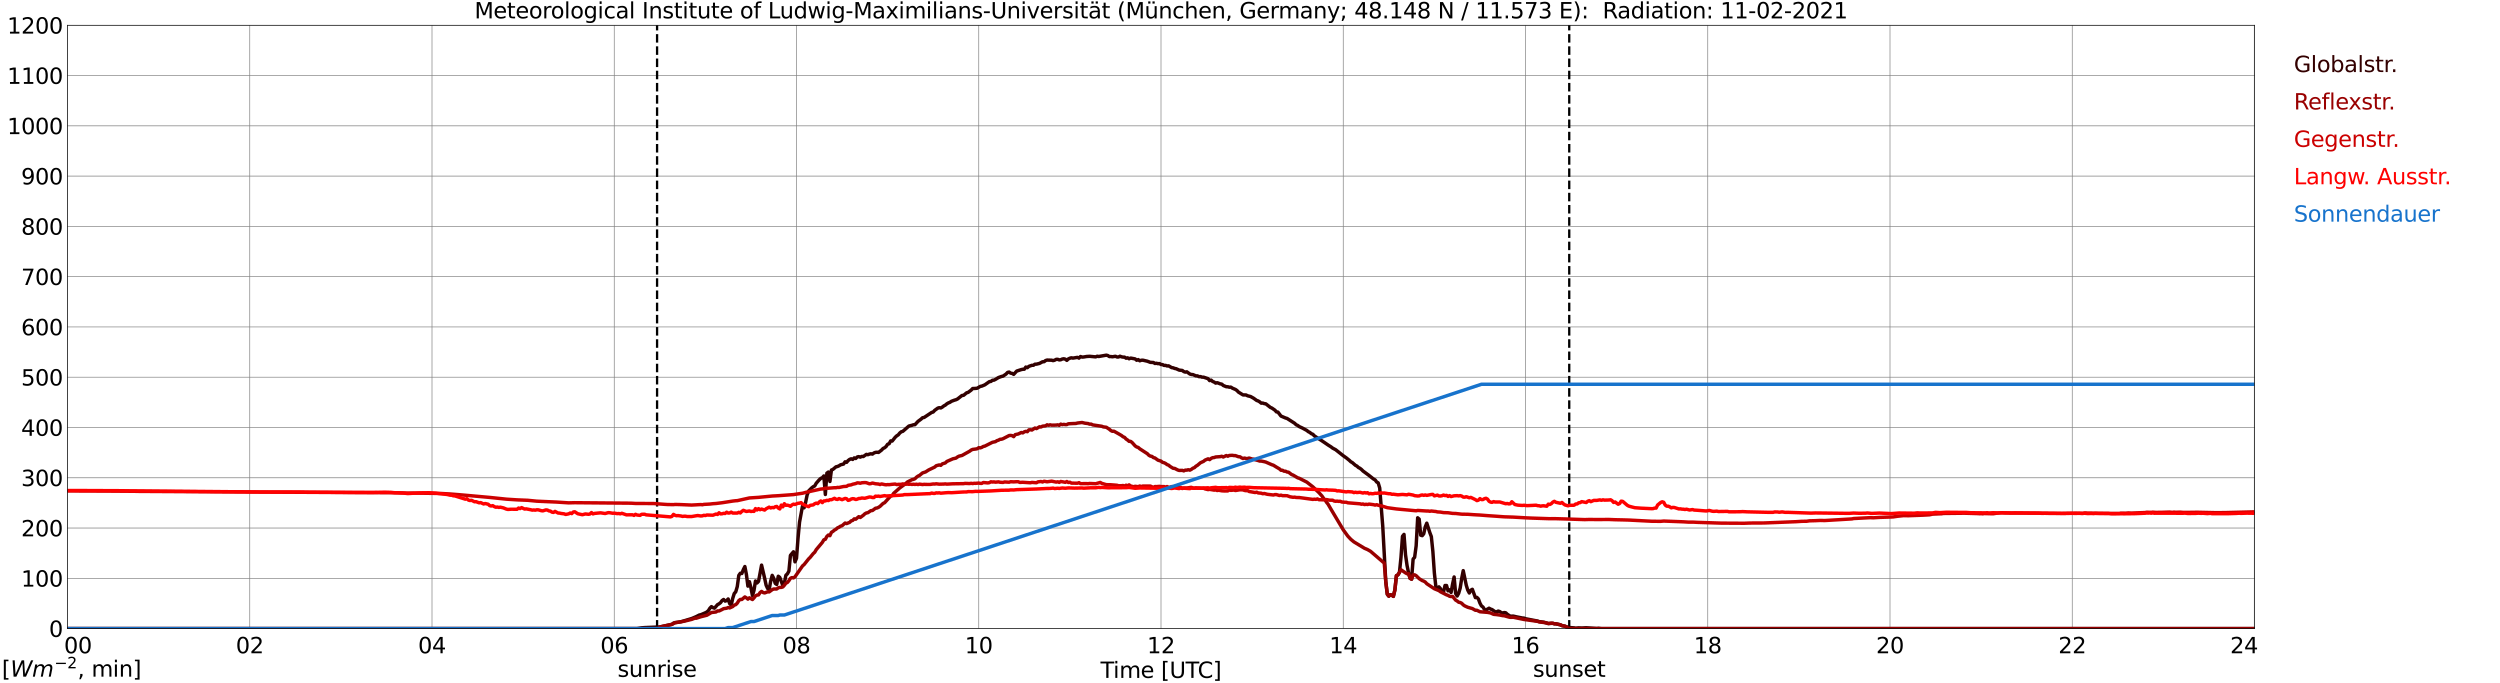 <?xml version="1.0" encoding="utf-8" standalone="no"?>
<!DOCTYPE svg PUBLIC "-//W3C//DTD SVG 1.1//EN"
  "http://www.w3.org/Graphics/SVG/1.1/DTD/svg11.dtd">
<svg xmlns:xlink="http://www.w3.org/1999/xlink" width="1085.4pt" height="296.64pt" viewBox="0 0 1085.4 296.64" xmlns="http://www.w3.org/2000/svg" version="1.1">
 <defs>
  <style type="text/css">*{stroke-linejoin: round; stroke-linecap: butt}</style>
 </defs>
 <g id="figure_1">
  <g id="patch_1">
   <path d="M 0 296.64 
L 1085.4 296.64 
L 1085.4 0 
L 0 0 
z
" style="fill: #ffffff"/>
  </g>
  <g id="axes_1">
   <g id="patch_2">
    <path d="M 29.306 272.909 
L 978.814 272.909 
L 978.814 10.976 
L 29.306 10.976 
z
" style="fill: #ffffff"/>
   </g>
   <g id="patch_3">
    <path d="M 978.814 272.909 
L 978.814 272.909 
L 978.814 10.976 
L 978.814 10.976 
z
" clip-path="url(#p72da92b221)" style="fill: #d3d3d3; opacity: 0.25; stroke: #d3d3d3; stroke-linejoin: miter"/>
   </g>
   <g id="matplotlib.axis_1">
    <g id="xtick_1">
     <g id="line2d_1">
      <path d="M 29.306 272.909 
L 29.306 10.976 
" clip-path="url(#p72da92b221)" style="fill: none; stroke: #808080; stroke-width: 0.3; stroke-linecap: square"/>
     </g>
     <g id="line2d_2"/>
     <g id="text_1">
      <!--    00 -->
      <g transform="translate(18.733 283.627) scale(0.095 -0.095)">
       <defs>
        <path id="DejaVuSans-20" transform="scale(0.016)"/>
        <path id="DejaVuSans-30" d="M 2034 4250 
Q 1547 4250 1301 3770 
Q 1056 3291 1056 2328 
Q 1056 1369 1301 889 
Q 1547 409 2034 409 
Q 2525 409 2770 889 
Q 3016 1369 3016 2328 
Q 3016 3291 2770 3770 
Q 2525 4250 2034 4250 
z
M 2034 4750 
Q 2819 4750 3233 4129 
Q 3647 3509 3647 2328 
Q 3647 1150 3233 529 
Q 2819 -91 2034 -91 
Q 1250 -91 836 529 
Q 422 1150 422 2328 
Q 422 3509 836 4129 
Q 1250 4750 2034 4750 
z
" transform="scale(0.016)"/>
       </defs>
       <use xlink:href="#DejaVuSans-20"/>
       <use xlink:href="#DejaVuSans-20" transform="translate(31.787 0)"/>
       <use xlink:href="#DejaVuSans-20" transform="translate(63.574 0)"/>
       <use xlink:href="#DejaVuSans-30" transform="translate(95.361 0)"/>
       <use xlink:href="#DejaVuSans-30" transform="translate(158.984 0)"/>
      </g>
     </g>
    </g>
    <g id="xtick_2">
     <g id="line2d_3">
      <path d="M 108.431 272.909 
L 108.431 10.976 
" clip-path="url(#p72da92b221)" style="fill: none; stroke: #808080; stroke-width: 0.3; stroke-linecap: square"/>
     </g>
     <g id="line2d_4"/>
     <g id="text_2">
      <!-- 02 -->
      <g transform="translate(102.387 283.627) scale(0.095 -0.095)">
       <defs>
        <path id="DejaVuSans-32" d="M 1228 531 
L 3431 531 
L 3431 0 
L 469 0 
L 469 531 
Q 828 903 1448 1529 
Q 2069 2156 2228 2338 
Q 2531 2678 2651 2914 
Q 2772 3150 2772 3378 
Q 2772 3750 2511 3984 
Q 2250 4219 1831 4219 
Q 1534 4219 1204 4116 
Q 875 4013 500 3803 
L 500 4441 
Q 881 4594 1212 4672 
Q 1544 4750 1819 4750 
Q 2544 4750 2975 4387 
Q 3406 4025 3406 3419 
Q 3406 3131 3298 2873 
Q 3191 2616 2906 2266 
Q 2828 2175 2409 1742 
Q 1991 1309 1228 531 
z
" transform="scale(0.016)"/>
       </defs>
       <use xlink:href="#DejaVuSans-30"/>
       <use xlink:href="#DejaVuSans-32" transform="translate(63.623 0)"/>
      </g>
     </g>
    </g>
    <g id="xtick_3">
     <g id="line2d_5">
      <path d="M 187.557 272.909 
L 187.557 10.976 
" clip-path="url(#p72da92b221)" style="fill: none; stroke: #808080; stroke-width: 0.3; stroke-linecap: square"/>
     </g>
     <g id="line2d_6"/>
     <g id="text_3">
      <!-- 04 -->
      <g transform="translate(181.513 283.627) scale(0.095 -0.095)">
       <defs>
        <path id="DejaVuSans-34" d="M 2419 4116 
L 825 1625 
L 2419 1625 
L 2419 4116 
z
M 2253 4666 
L 3047 4666 
L 3047 1625 
L 3713 1625 
L 3713 1100 
L 3047 1100 
L 3047 0 
L 2419 0 
L 2419 1100 
L 313 1100 
L 313 1709 
L 2253 4666 
z
" transform="scale(0.016)"/>
       </defs>
       <use xlink:href="#DejaVuSans-30"/>
       <use xlink:href="#DejaVuSans-34" transform="translate(63.623 0)"/>
      </g>
     </g>
    </g>
    <g id="xtick_4">
     <g id="line2d_7">
      <path d="M 266.683 272.909 
L 266.683 10.976 
" clip-path="url(#p72da92b221)" style="fill: none; stroke: #808080; stroke-width: 0.3; stroke-linecap: square"/>
     </g>
     <g id="line2d_8"/>
     <g id="text_4">
      <!-- 06 -->
      <g transform="translate(260.638 283.627) scale(0.095 -0.095)">
       <defs>
        <path id="DejaVuSans-36" d="M 2113 2584 
Q 1688 2584 1439 2293 
Q 1191 2003 1191 1497 
Q 1191 994 1439 701 
Q 1688 409 2113 409 
Q 2538 409 2786 701 
Q 3034 994 3034 1497 
Q 3034 2003 2786 2293 
Q 2538 2584 2113 2584 
z
M 3366 4563 
L 3366 3988 
Q 3128 4100 2886 4159 
Q 2644 4219 2406 4219 
Q 1781 4219 1451 3797 
Q 1122 3375 1075 2522 
Q 1259 2794 1537 2939 
Q 1816 3084 2150 3084 
Q 2853 3084 3261 2657 
Q 3669 2231 3669 1497 
Q 3669 778 3244 343 
Q 2819 -91 2113 -91 
Q 1303 -91 875 529 
Q 447 1150 447 2328 
Q 447 3434 972 4092 
Q 1497 4750 2381 4750 
Q 2619 4750 2861 4703 
Q 3103 4656 3366 4563 
z
" transform="scale(0.016)"/>
       </defs>
       <use xlink:href="#DejaVuSans-30"/>
       <use xlink:href="#DejaVuSans-36" transform="translate(63.623 0)"/>
      </g>
     </g>
    </g>
    <g id="xtick_5">
     <g id="line2d_9">
      <path d="M 345.808 272.909 
L 345.808 10.976 
" clip-path="url(#p72da92b221)" style="fill: none; stroke: #808080; stroke-width: 0.3; stroke-linecap: square"/>
     </g>
     <g id="line2d_10"/>
     <g id="text_5">
      <!-- 08 -->
      <g transform="translate(339.764 283.627) scale(0.095 -0.095)">
       <defs>
        <path id="DejaVuSans-38" d="M 2034 2216 
Q 1584 2216 1326 1975 
Q 1069 1734 1069 1313 
Q 1069 891 1326 650 
Q 1584 409 2034 409 
Q 2484 409 2743 651 
Q 3003 894 3003 1313 
Q 3003 1734 2745 1975 
Q 2488 2216 2034 2216 
z
M 1403 2484 
Q 997 2584 770 2862 
Q 544 3141 544 3541 
Q 544 4100 942 4425 
Q 1341 4750 2034 4750 
Q 2731 4750 3128 4425 
Q 3525 4100 3525 3541 
Q 3525 3141 3298 2862 
Q 3072 2584 2669 2484 
Q 3125 2378 3379 2068 
Q 3634 1759 3634 1313 
Q 3634 634 3220 271 
Q 2806 -91 2034 -91 
Q 1263 -91 848 271 
Q 434 634 434 1313 
Q 434 1759 690 2068 
Q 947 2378 1403 2484 
z
M 1172 3481 
Q 1172 3119 1398 2916 
Q 1625 2713 2034 2713 
Q 2441 2713 2670 2916 
Q 2900 3119 2900 3481 
Q 2900 3844 2670 4047 
Q 2441 4250 2034 4250 
Q 1625 4250 1398 4047 
Q 1172 3844 1172 3481 
z
" transform="scale(0.016)"/>
       </defs>
       <use xlink:href="#DejaVuSans-30"/>
       <use xlink:href="#DejaVuSans-38" transform="translate(63.623 0)"/>
      </g>
     </g>
    </g>
    <g id="xtick_6">
     <g id="line2d_11">
      <path d="M 424.934 272.909 
L 424.934 10.976 
" clip-path="url(#p72da92b221)" style="fill: none; stroke: #808080; stroke-width: 0.3; stroke-linecap: square"/>
     </g>
     <g id="line2d_12"/>
     <g id="text_6">
      <!-- 10 -->
      <g transform="translate(418.89 283.627) scale(0.095 -0.095)">
       <defs>
        <path id="DejaVuSans-31" d="M 794 531 
L 1825 531 
L 1825 4091 
L 703 3866 
L 703 4441 
L 1819 4666 
L 2450 4666 
L 2450 531 
L 3481 531 
L 3481 0 
L 794 0 
L 794 531 
z
" transform="scale(0.016)"/>
       </defs>
       <use xlink:href="#DejaVuSans-31"/>
       <use xlink:href="#DejaVuSans-30" transform="translate(63.623 0)"/>
      </g>
     </g>
    </g>
    <g id="xtick_7">
     <g id="line2d_13">
      <path d="M 504.06 272.909 
L 504.06 10.976 
" clip-path="url(#p72da92b221)" style="fill: none; stroke: #808080; stroke-width: 0.3; stroke-linecap: square"/>
     </g>
     <g id="line2d_14"/>
     <g id="text_7">
      <!-- 12 -->
      <g transform="translate(498.015 283.627) scale(0.095 -0.095)">
       <use xlink:href="#DejaVuSans-31"/>
       <use xlink:href="#DejaVuSans-32" transform="translate(63.623 0)"/>
      </g>
     </g>
    </g>
    <g id="xtick_8">
     <g id="line2d_15">
      <path d="M 583.185 272.909 
L 583.185 10.976 
" clip-path="url(#p72da92b221)" style="fill: none; stroke: #808080; stroke-width: 0.3; stroke-linecap: square"/>
     </g>
     <g id="line2d_16"/>
     <g id="text_8">
      <!-- 14 -->
      <g transform="translate(577.141 283.627) scale(0.095 -0.095)">
       <use xlink:href="#DejaVuSans-31"/>
       <use xlink:href="#DejaVuSans-34" transform="translate(63.623 0)"/>
      </g>
     </g>
    </g>
    <g id="xtick_9">
     <g id="line2d_17">
      <path d="M 662.311 272.909 
L 662.311 10.976 
" clip-path="url(#p72da92b221)" style="fill: none; stroke: #808080; stroke-width: 0.3; stroke-linecap: square"/>
     </g>
     <g id="line2d_18"/>
     <g id="text_9">
      <!-- 16 -->
      <g transform="translate(656.267 283.627) scale(0.095 -0.095)">
       <use xlink:href="#DejaVuSans-31"/>
       <use xlink:href="#DejaVuSans-36" transform="translate(63.623 0)"/>
      </g>
     </g>
    </g>
    <g id="xtick_10">
     <g id="line2d_19">
      <path d="M 741.437 272.909 
L 741.437 10.976 
" clip-path="url(#p72da92b221)" style="fill: none; stroke: #808080; stroke-width: 0.3; stroke-linecap: square"/>
     </g>
     <g id="line2d_20"/>
     <g id="text_10">
      <!-- 18 -->
      <g transform="translate(735.392 283.627) scale(0.095 -0.095)">
       <use xlink:href="#DejaVuSans-31"/>
       <use xlink:href="#DejaVuSans-38" transform="translate(63.623 0)"/>
      </g>
     </g>
    </g>
    <g id="xtick_11">
     <g id="line2d_21">
      <path d="M 820.562 272.909 
L 820.562 10.976 
" clip-path="url(#p72da92b221)" style="fill: none; stroke: #808080; stroke-width: 0.3; stroke-linecap: square"/>
     </g>
     <g id="line2d_22"/>
     <g id="text_11">
      <!-- 20 -->
      <g transform="translate(814.518 283.627) scale(0.095 -0.095)">
       <use xlink:href="#DejaVuSans-32"/>
       <use xlink:href="#DejaVuSans-30" transform="translate(63.623 0)"/>
      </g>
     </g>
    </g>
    <g id="xtick_12">
     <g id="line2d_23">
      <path d="M 899.688 272.909 
L 899.688 10.976 
" clip-path="url(#p72da92b221)" style="fill: none; stroke: #808080; stroke-width: 0.3; stroke-linecap: square"/>
     </g>
     <g id="line2d_24"/>
     <g id="text_12">
      <!-- 22 -->
      <g transform="translate(893.644 283.627) scale(0.095 -0.095)">
       <use xlink:href="#DejaVuSans-32"/>
       <use xlink:href="#DejaVuSans-32" transform="translate(63.623 0)"/>
      </g>
     </g>
    </g>
    <g id="xtick_13">
     <g id="line2d_25">
      <path d="M 978.814 272.909 
L 978.814 10.976 
" clip-path="url(#p72da92b221)" style="fill: none; stroke: #808080; stroke-width: 0.3; stroke-linecap: square"/>
     </g>
     <g id="line2d_26"/>
     <g id="text_13">
      <!-- 24    -->
      <g transform="translate(968.241 283.627) scale(0.095 -0.095)">
       <use xlink:href="#DejaVuSans-32"/>
       <use xlink:href="#DejaVuSans-34" transform="translate(63.623 0)"/>
       <use xlink:href="#DejaVuSans-20" transform="translate(127.246 0)"/>
       <use xlink:href="#DejaVuSans-20" transform="translate(159.033 0)"/>
       <use xlink:href="#DejaVuSans-20" transform="translate(190.82 0)"/>
      </g>
     </g>
    </g>
    <g id="text_14">
     <!-- Time [UTC] -->
     <g transform="translate(477.806 294.322) scale(0.095 -0.095)">
      <defs>
       <path id="DejaVuSans-54" d="M -19 4666 
L 3928 4666 
L 3928 4134 
L 2272 4134 
L 2272 0 
L 1638 0 
L 1638 4134 
L -19 4134 
L -19 4666 
z
" transform="scale(0.016)"/>
       <path id="DejaVuSans-69" d="M 603 3500 
L 1178 3500 
L 1178 0 
L 603 0 
L 603 3500 
z
M 603 4863 
L 1178 4863 
L 1178 4134 
L 603 4134 
L 603 4863 
z
" transform="scale(0.016)"/>
       <path id="DejaVuSans-6d" d="M 3328 2828 
Q 3544 3216 3844 3400 
Q 4144 3584 4550 3584 
Q 5097 3584 5394 3201 
Q 5691 2819 5691 2113 
L 5691 0 
L 5113 0 
L 5113 2094 
Q 5113 2597 4934 2840 
Q 4756 3084 4391 3084 
Q 3944 3084 3684 2787 
Q 3425 2491 3425 1978 
L 3425 0 
L 2847 0 
L 2847 2094 
Q 2847 2600 2669 2842 
Q 2491 3084 2119 3084 
Q 1678 3084 1418 2786 
Q 1159 2488 1159 1978 
L 1159 0 
L 581 0 
L 581 3500 
L 1159 3500 
L 1159 2956 
Q 1356 3278 1631 3431 
Q 1906 3584 2284 3584 
Q 2666 3584 2933 3390 
Q 3200 3197 3328 2828 
z
" transform="scale(0.016)"/>
       <path id="DejaVuSans-65" d="M 3597 1894 
L 3597 1613 
L 953 1613 
Q 991 1019 1311 708 
Q 1631 397 2203 397 
Q 2534 397 2845 478 
Q 3156 559 3463 722 
L 3463 178 
Q 3153 47 2828 -22 
Q 2503 -91 2169 -91 
Q 1331 -91 842 396 
Q 353 884 353 1716 
Q 353 2575 817 3079 
Q 1281 3584 2069 3584 
Q 2775 3584 3186 3129 
Q 3597 2675 3597 1894 
z
M 3022 2063 
Q 3016 2534 2758 2815 
Q 2500 3097 2075 3097 
Q 1594 3097 1305 2825 
Q 1016 2553 972 2059 
L 3022 2063 
z
" transform="scale(0.016)"/>
       <path id="DejaVuSans-5b" d="M 550 4863 
L 1875 4863 
L 1875 4416 
L 1125 4416 
L 1125 -397 
L 1875 -397 
L 1875 -844 
L 550 -844 
L 550 4863 
z
" transform="scale(0.016)"/>
       <path id="DejaVuSans-55" d="M 556 4666 
L 1191 4666 
L 1191 1831 
Q 1191 1081 1462 751 
Q 1734 422 2344 422 
Q 2950 422 3222 751 
Q 3494 1081 3494 1831 
L 3494 4666 
L 4128 4666 
L 4128 1753 
Q 4128 841 3676 375 
Q 3225 -91 2344 -91 
Q 1459 -91 1007 375 
Q 556 841 556 1753 
L 556 4666 
z
" transform="scale(0.016)"/>
       <path id="DejaVuSans-43" d="M 4122 4306 
L 4122 3641 
Q 3803 3938 3442 4084 
Q 3081 4231 2675 4231 
Q 1875 4231 1450 3742 
Q 1025 3253 1025 2328 
Q 1025 1406 1450 917 
Q 1875 428 2675 428 
Q 3081 428 3442 575 
Q 3803 722 4122 1019 
L 4122 359 
Q 3791 134 3420 21 
Q 3050 -91 2638 -91 
Q 1578 -91 968 557 
Q 359 1206 359 2328 
Q 359 3453 968 4101 
Q 1578 4750 2638 4750 
Q 3056 4750 3426 4639 
Q 3797 4528 4122 4306 
z
" transform="scale(0.016)"/>
       <path id="DejaVuSans-5d" d="M 1947 4863 
L 1947 -844 
L 622 -844 
L 622 -397 
L 1369 -397 
L 1369 4416 
L 622 4416 
L 622 4863 
L 1947 4863 
z
" transform="scale(0.016)"/>
      </defs>
      <use xlink:href="#DejaVuSans-54"/>
      <use xlink:href="#DejaVuSans-69" transform="translate(57.959 0)"/>
      <use xlink:href="#DejaVuSans-6d" transform="translate(85.742 0)"/>
      <use xlink:href="#DejaVuSans-65" transform="translate(183.154 0)"/>
      <use xlink:href="#DejaVuSans-20" transform="translate(244.678 0)"/>
      <use xlink:href="#DejaVuSans-5b" transform="translate(276.465 0)"/>
      <use xlink:href="#DejaVuSans-55" transform="translate(315.479 0)"/>
      <use xlink:href="#DejaVuSans-54" transform="translate(388.672 0)"/>
      <use xlink:href="#DejaVuSans-43" transform="translate(443.881 0)"/>
      <use xlink:href="#DejaVuSans-5d" transform="translate(513.705 0)"/>
     </g>
    </g>
   </g>
   <g id="matplotlib.axis_2">
    <g id="ytick_1">
     <g id="line2d_27">
      <path d="M 29.306 272.909 
L 978.814 272.909 
" clip-path="url(#p72da92b221)" style="fill: none; stroke: #808080; stroke-width: 0.3; stroke-linecap: square"/>
     </g>
     <g id="line2d_28"/>
     <g id="text_15">
      <!-- 0 -->
      <g transform="translate(21.261 276.518) scale(0.095 -0.095)">
       <use xlink:href="#DejaVuSans-30"/>
      </g>
     </g>
    </g>
    <g id="ytick_2">
     <g id="line2d_29">
      <path d="M 29.306 251.081 
L 978.814 251.081 
" clip-path="url(#p72da92b221)" style="fill: none; stroke: #808080; stroke-width: 0.3; stroke-linecap: square"/>
     </g>
     <g id="line2d_30"/>
     <g id="text_16">
      <!-- 100 -->
      <g transform="translate(9.173 254.69) scale(0.095 -0.095)">
       <use xlink:href="#DejaVuSans-31"/>
       <use xlink:href="#DejaVuSans-30" transform="translate(63.623 0)"/>
       <use xlink:href="#DejaVuSans-30" transform="translate(127.246 0)"/>
      </g>
     </g>
    </g>
    <g id="ytick_3">
     <g id="line2d_31">
      <path d="M 29.306 229.253 
L 978.814 229.253 
" clip-path="url(#p72da92b221)" style="fill: none; stroke: #808080; stroke-width: 0.3; stroke-linecap: square"/>
     </g>
     <g id="line2d_32"/>
     <g id="text_17">
      <!-- 200 -->
      <g transform="translate(9.173 232.863) scale(0.095 -0.095)">
       <use xlink:href="#DejaVuSans-32"/>
       <use xlink:href="#DejaVuSans-30" transform="translate(63.623 0)"/>
       <use xlink:href="#DejaVuSans-30" transform="translate(127.246 0)"/>
      </g>
     </g>
    </g>
    <g id="ytick_4">
     <g id="line2d_33">
      <path d="M 29.306 207.426 
L 978.814 207.426 
" clip-path="url(#p72da92b221)" style="fill: none; stroke: #808080; stroke-width: 0.3; stroke-linecap: square"/>
     </g>
     <g id="line2d_34"/>
     <g id="text_18">
      <!-- 300 -->
      <g transform="translate(9.173 211.035) scale(0.095 -0.095)">
       <defs>
        <path id="DejaVuSans-33" d="M 2597 2516 
Q 3050 2419 3304 2112 
Q 3559 1806 3559 1356 
Q 3559 666 3084 287 
Q 2609 -91 1734 -91 
Q 1441 -91 1130 -33 
Q 819 25 488 141 
L 488 750 
Q 750 597 1062 519 
Q 1375 441 1716 441 
Q 2309 441 2620 675 
Q 2931 909 2931 1356 
Q 2931 1769 2642 2001 
Q 2353 2234 1838 2234 
L 1294 2234 
L 1294 2753 
L 1863 2753 
Q 2328 2753 2575 2939 
Q 2822 3125 2822 3475 
Q 2822 3834 2567 4026 
Q 2313 4219 1838 4219 
Q 1578 4219 1281 4162 
Q 984 4106 628 3988 
L 628 4550 
Q 988 4650 1302 4700 
Q 1616 4750 1894 4750 
Q 2613 4750 3031 4423 
Q 3450 4097 3450 3541 
Q 3450 3153 3228 2886 
Q 3006 2619 2597 2516 
z
" transform="scale(0.016)"/>
       </defs>
       <use xlink:href="#DejaVuSans-33"/>
       <use xlink:href="#DejaVuSans-30" transform="translate(63.623 0)"/>
       <use xlink:href="#DejaVuSans-30" transform="translate(127.246 0)"/>
      </g>
     </g>
    </g>
    <g id="ytick_5">
     <g id="line2d_35">
      <path d="M 29.306 185.598 
L 978.814 185.598 
" clip-path="url(#p72da92b221)" style="fill: none; stroke: #808080; stroke-width: 0.3; stroke-linecap: square"/>
     </g>
     <g id="line2d_36"/>
     <g id="text_19">
      <!-- 400 -->
      <g transform="translate(9.173 189.207) scale(0.095 -0.095)">
       <use xlink:href="#DejaVuSans-34"/>
       <use xlink:href="#DejaVuSans-30" transform="translate(63.623 0)"/>
       <use xlink:href="#DejaVuSans-30" transform="translate(127.246 0)"/>
      </g>
     </g>
    </g>
    <g id="ytick_6">
     <g id="line2d_37">
      <path d="M 29.306 163.77 
L 978.814 163.77 
" clip-path="url(#p72da92b221)" style="fill: none; stroke: #808080; stroke-width: 0.3; stroke-linecap: square"/>
     </g>
     <g id="line2d_38"/>
     <g id="text_20">
      <!-- 500 -->
      <g transform="translate(9.173 167.379) scale(0.095 -0.095)">
       <defs>
        <path id="DejaVuSans-35" d="M 691 4666 
L 3169 4666 
L 3169 4134 
L 1269 4134 
L 1269 2991 
Q 1406 3038 1543 3061 
Q 1681 3084 1819 3084 
Q 2600 3084 3056 2656 
Q 3513 2228 3513 1497 
Q 3513 744 3044 326 
Q 2575 -91 1722 -91 
Q 1428 -91 1123 -41 
Q 819 9 494 109 
L 494 744 
Q 775 591 1075 516 
Q 1375 441 1709 441 
Q 2250 441 2565 725 
Q 2881 1009 2881 1497 
Q 2881 1984 2565 2268 
Q 2250 2553 1709 2553 
Q 1456 2553 1204 2497 
Q 953 2441 691 2322 
L 691 4666 
z
" transform="scale(0.016)"/>
       </defs>
       <use xlink:href="#DejaVuSans-35"/>
       <use xlink:href="#DejaVuSans-30" transform="translate(63.623 0)"/>
       <use xlink:href="#DejaVuSans-30" transform="translate(127.246 0)"/>
      </g>
     </g>
    </g>
    <g id="ytick_7">
     <g id="line2d_39">
      <path d="M 29.306 141.942 
L 978.814 141.942 
" clip-path="url(#p72da92b221)" style="fill: none; stroke: #808080; stroke-width: 0.3; stroke-linecap: square"/>
     </g>
     <g id="line2d_40"/>
     <g id="text_21">
      <!-- 600 -->
      <g transform="translate(9.173 145.551) scale(0.095 -0.095)">
       <use xlink:href="#DejaVuSans-36"/>
       <use xlink:href="#DejaVuSans-30" transform="translate(63.623 0)"/>
       <use xlink:href="#DejaVuSans-30" transform="translate(127.246 0)"/>
      </g>
     </g>
    </g>
    <g id="ytick_8">
     <g id="line2d_41">
      <path d="M 29.306 120.114 
L 978.814 120.114 
" clip-path="url(#p72da92b221)" style="fill: none; stroke: #808080; stroke-width: 0.3; stroke-linecap: square"/>
     </g>
     <g id="line2d_42"/>
     <g id="text_22">
      <!-- 700 -->
      <g transform="translate(9.173 123.724) scale(0.095 -0.095)">
       <defs>
        <path id="DejaVuSans-37" d="M 525 4666 
L 3525 4666 
L 3525 4397 
L 1831 0 
L 1172 0 
L 2766 4134 
L 525 4134 
L 525 4666 
z
" transform="scale(0.016)"/>
       </defs>
       <use xlink:href="#DejaVuSans-37"/>
       <use xlink:href="#DejaVuSans-30" transform="translate(63.623 0)"/>
       <use xlink:href="#DejaVuSans-30" transform="translate(127.246 0)"/>
      </g>
     </g>
    </g>
    <g id="ytick_9">
     <g id="line2d_43">
      <path d="M 29.306 98.287 
L 978.814 98.287 
" clip-path="url(#p72da92b221)" style="fill: none; stroke: #808080; stroke-width: 0.3; stroke-linecap: square"/>
     </g>
     <g id="line2d_44"/>
     <g id="text_23">
      <!-- 800 -->
      <g transform="translate(9.173 101.896) scale(0.095 -0.095)">
       <use xlink:href="#DejaVuSans-38"/>
       <use xlink:href="#DejaVuSans-30" transform="translate(63.623 0)"/>
       <use xlink:href="#DejaVuSans-30" transform="translate(127.246 0)"/>
      </g>
     </g>
    </g>
    <g id="ytick_10">
     <g id="line2d_45">
      <path d="M 29.306 76.459 
L 978.814 76.459 
" clip-path="url(#p72da92b221)" style="fill: none; stroke: #808080; stroke-width: 0.3; stroke-linecap: square"/>
     </g>
     <g id="line2d_46"/>
     <g id="text_24">
      <!-- 900 -->
      <g transform="translate(9.173 80.068) scale(0.095 -0.095)">
       <defs>
        <path id="DejaVuSans-39" d="M 703 97 
L 703 672 
Q 941 559 1184 500 
Q 1428 441 1663 441 
Q 2288 441 2617 861 
Q 2947 1281 2994 2138 
Q 2813 1869 2534 1725 
Q 2256 1581 1919 1581 
Q 1219 1581 811 2004 
Q 403 2428 403 3163 
Q 403 3881 828 4315 
Q 1253 4750 1959 4750 
Q 2769 4750 3195 4129 
Q 3622 3509 3622 2328 
Q 3622 1225 3098 567 
Q 2575 -91 1691 -91 
Q 1453 -91 1209 -44 
Q 966 3 703 97 
z
M 1959 2075 
Q 2384 2075 2632 2365 
Q 2881 2656 2881 3163 
Q 2881 3666 2632 3958 
Q 2384 4250 1959 4250 
Q 1534 4250 1286 3958 
Q 1038 3666 1038 3163 
Q 1038 2656 1286 2365 
Q 1534 2075 1959 2075 
z
" transform="scale(0.016)"/>
       </defs>
       <use xlink:href="#DejaVuSans-39"/>
       <use xlink:href="#DejaVuSans-30" transform="translate(63.623 0)"/>
       <use xlink:href="#DejaVuSans-30" transform="translate(127.246 0)"/>
      </g>
     </g>
    </g>
    <g id="ytick_11">
     <g id="line2d_47">
      <path d="M 29.306 54.631 
L 978.814 54.631 
" clip-path="url(#p72da92b221)" style="fill: none; stroke: #808080; stroke-width: 0.3; stroke-linecap: square"/>
     </g>
     <g id="line2d_48"/>
     <g id="text_25">
      <!-- 1000 -->
      <g transform="translate(3.128 58.24) scale(0.095 -0.095)">
       <use xlink:href="#DejaVuSans-31"/>
       <use xlink:href="#DejaVuSans-30" transform="translate(63.623 0)"/>
       <use xlink:href="#DejaVuSans-30" transform="translate(127.246 0)"/>
       <use xlink:href="#DejaVuSans-30" transform="translate(190.869 0)"/>
      </g>
     </g>
    </g>
    <g id="ytick_12">
     <g id="line2d_49">
      <path d="M 29.306 32.803 
L 978.814 32.803 
" clip-path="url(#p72da92b221)" style="fill: none; stroke: #808080; stroke-width: 0.3; stroke-linecap: square"/>
     </g>
     <g id="line2d_50"/>
     <g id="text_26">
      <!-- 1100 -->
      <g transform="translate(3.128 36.413) scale(0.095 -0.095)">
       <use xlink:href="#DejaVuSans-31"/>
       <use xlink:href="#DejaVuSans-31" transform="translate(63.623 0)"/>
       <use xlink:href="#DejaVuSans-30" transform="translate(127.246 0)"/>
       <use xlink:href="#DejaVuSans-30" transform="translate(190.869 0)"/>
      </g>
     </g>
    </g>
    <g id="ytick_13">
     <g id="line2d_51">
      <path d="M 29.306 10.976 
L 978.814 10.976 
" clip-path="url(#p72da92b221)" style="fill: none; stroke: #808080; stroke-width: 0.3; stroke-linecap: square"/>
     </g>
     <g id="line2d_52"/>
     <g id="text_27">
      <!-- 1200 -->
      <g transform="translate(3.128 14.585) scale(0.095 -0.095)">
       <use xlink:href="#DejaVuSans-31"/>
       <use xlink:href="#DejaVuSans-32" transform="translate(63.623 0)"/>
       <use xlink:href="#DejaVuSans-30" transform="translate(127.246 0)"/>
       <use xlink:href="#DejaVuSans-30" transform="translate(190.869 0)"/>
      </g>
     </g>
    </g>
   </g>
   <g id="line2d_53">
    <path d="M 285.277 272.909 
L 285.277 10.976 
" clip-path="url(#p72da92b221)" style="fill: none; stroke-dasharray: 3.7,1.6; stroke-dashoffset: 0; stroke: #000000"/>
   </g>
   <g id="line2d_54">
    <path d="M 681.301 272.909 
L 681.301 10.976 
" clip-path="url(#p72da92b221)" style="fill: none; stroke-dasharray: 3.7,1.6; stroke-dashoffset: 0; stroke: #000000"/>
   </g>
   <g id="line2d_55">
    <path d="M 29.306 272.909 
L 276.573 272.909 
L 278.552 272.577 
L 279.87 272.474 
L 286.464 272.204 
L 291.739 271.069 
L 292.399 270.53 
L 293.058 270.303 
L 294.377 270.159 
L 295.696 269.931 
L 300.311 268.545 
L 302.289 267.699 
L 303.608 267.017 
L 304.267 266.893 
L 306.246 266.044 
L 306.905 265.693 
L 307.564 265.094 
L 308.224 264.04 
L 308.883 263.379 
L 309.543 263.813 
L 310.202 264.04 
L 311.521 262.51 
L 312.18 262.159 
L 312.839 261.641 
L 313.499 260.733 
L 314.158 260.277 
L 314.818 260.98 
L 315.477 260.753 
L 316.136 260.05 
L 316.796 262.076 
L 317.455 262.717 
L 318.114 259.803 
L 318.774 257.695 
L 319.433 256.929 
L 320.093 254.676 
L 320.752 249.819 
L 321.411 248.89 
L 322.071 248.992 
L 322.73 247.296 
L 323.39 245.973 
L 324.049 249.363 
L 324.708 254.469 
L 325.368 252.548 
L 326.027 255.213 
L 326.686 258.583 
L 327.346 256.35 
L 328.005 252.238 
L 328.665 253.104 
L 329.324 252.402 
L 330.643 245.353 
L 331.961 250.976 
L 332.621 254.076 
L 333.28 255.523 
L 333.94 255.957 
L 334.599 252.341 
L 335.258 249.798 
L 335.918 251.079 
L 336.577 253.292 
L 337.236 253.746 
L 337.896 250.19 
L 338.555 250.686 
L 339.874 254.222 
L 340.533 253.209 
L 341.193 249.756 
L 341.852 249.158 
L 342.512 247.957 
L 343.171 241.117 
L 344.49 239.567 
L 345.149 243.928 
L 345.808 242.378 
L 346.468 233.759 
L 347.127 226.71 
L 348.446 219.538 
L 349.105 220.468 
L 349.765 218.132 
L 350.424 214.886 
L 351.083 213.149 
L 352.402 211.826 
L 353.062 211.311 
L 353.721 210.979 
L 354.38 209.8 
L 355.699 208.292 
L 356.359 207.692 
L 357.018 207.423 
L 357.677 206.64 
L 358.337 214.679 
L 358.996 205.42 
L 359.655 204.944 
L 360.315 209.036 
L 360.974 204.075 
L 361.634 203.787 
L 362.952 202.669 
L 363.612 202.525 
L 364.271 202.235 
L 364.93 201.803 
L 366.249 201.471 
L 366.909 200.5 
L 367.568 200.727 
L 368.227 199.941 
L 368.887 199.445 
L 369.546 199.196 
L 370.206 199.467 
L 370.865 198.806 
L 371.524 199.052 
L 372.184 198.391 
L 372.843 198.247 
L 373.502 198.474 
L 374.162 198.142 
L 374.821 198.205 
L 376.14 197.276 
L 376.799 197.42 
L 377.459 197.151 
L 378.118 197.007 
L 378.777 197.151 
L 379.437 196.656 
L 380.096 196.407 
L 380.756 196.346 
L 381.415 196.429 
L 382.734 195.414 
L 383.393 194.713 
L 384.053 194.401 
L 384.712 193.844 
L 385.371 192.873 
L 386.031 192.646 
L 386.69 191.426 
L 387.349 191.487 
L 388.668 189.835 
L 389.328 189.215 
L 389.987 188.8 
L 390.646 187.994 
L 391.306 187.457 
L 391.965 187.27 
L 394.603 184.976 
L 395.921 184.646 
L 396.581 184.419 
L 397.24 184.378 
L 398.559 182.95 
L 399.878 181.979 
L 400.537 181.359 
L 401.196 181.256 
L 404.493 179.065 
L 405.153 178.879 
L 405.812 178.154 
L 407.131 177.205 
L 407.79 176.998 
L 408.45 177.122 
L 409.109 176.749 
L 409.768 176.234 
L 410.428 175.882 
L 411.087 175.323 
L 411.746 174.931 
L 412.406 174.682 
L 413.065 174.228 
L 414.384 173.732 
L 415.043 173.547 
L 415.703 173.235 
L 417.681 171.685 
L 418.34 171.643 
L 419.659 170.548 
L 420.318 170.362 
L 421.637 169.371 
L 422.297 168.688 
L 423.615 168.627 
L 424.275 168.544 
L 425.593 167.758 
L 426.253 167.634 
L 427.572 167.077 
L 429.55 165.691 
L 430.209 165.608 
L 430.869 165.091 
L 431.528 165.049 
L 432.187 164.72 
L 433.506 163.914 
L 434.825 163.438 
L 435.484 163.294 
L 436.803 162.384 
L 437.462 161.681 
L 438.122 161.537 
L 438.781 162.011 
L 439.44 162.115 
L 440.1 162.528 
L 441.419 161.103 
L 443.397 160.461 
L 444.056 160.317 
L 444.716 160.295 
L 445.375 159.365 
L 446.034 159.634 
L 446.694 159.055 
L 448.012 158.601 
L 448.672 158.601 
L 449.331 158.106 
L 449.991 158.106 
L 451.309 157.774 
L 452.628 157.071 
L 453.287 157.051 
L 453.947 156.534 
L 454.606 156.327 
L 456.584 156.39 
L 457.244 156.576 
L 457.903 156.368 
L 458.563 156.017 
L 459.222 155.997 
L 459.881 156.266 
L 460.541 156.183 
L 461.2 155.873 
L 461.859 155.77 
L 462.519 155.934 
L 463.178 156.451 
L 463.838 155.831 
L 464.497 155.521 
L 465.156 155.336 
L 465.816 155.48 
L 467.794 155.15 
L 468.453 155.48 
L 469.113 154.799 
L 469.772 155.026 
L 470.431 155.004 
L 471.75 154.777 
L 473.069 154.694 
L 475.706 154.943 
L 476.366 154.653 
L 477.025 154.777 
L 480.322 154.199 
L 480.981 154.364 
L 481.641 154.818 
L 482.3 154.799 
L 482.96 154.901 
L 484.278 154.674 
L 484.938 154.984 
L 485.597 155.004 
L 486.256 154.653 
L 486.916 154.921 
L 487.575 155.045 
L 488.235 155.045 
L 488.894 155.521 
L 489.553 155.355 
L 490.213 155.77 
L 490.872 155.46 
L 492.85 155.831 
L 493.51 156.41 
L 494.169 156.122 
L 494.828 156.637 
L 495.488 156.41 
L 496.147 156.368 
L 498.125 156.824 
L 499.444 157.32 
L 500.763 157.381 
L 501.422 157.796 
L 502.082 157.713 
L 502.741 157.898 
L 503.4 157.837 
L 504.06 158.269 
L 504.719 158.291 
L 505.379 158.662 
L 506.038 158.621 
L 506.697 158.891 
L 507.357 158.828 
L 508.675 159.592 
L 509.335 159.697 
L 509.994 159.965 
L 510.654 160.09 
L 511.972 160.688 
L 513.291 160.834 
L 513.95 161.33 
L 514.61 161.557 
L 515.269 161.432 
L 516.588 162.384 
L 517.247 162.591 
L 517.907 162.633 
L 519.226 163.189 
L 519.885 163.189 
L 520.544 163.541 
L 521.204 163.499 
L 521.863 163.748 
L 522.522 163.748 
L 524.501 164.41 
L 525.16 165.237 
L 525.819 165.029 
L 526.479 165.608 
L 527.138 165.876 
L 527.797 166.333 
L 528.457 166.145 
L 529.776 166.662 
L 530.435 166.765 
L 531.094 167.365 
L 532.413 167.902 
L 533.073 167.924 
L 533.732 168.109 
L 534.391 168.068 
L 535.051 168.522 
L 536.369 169.081 
L 537.029 169.535 
L 537.688 170.238 
L 539.666 171.458 
L 540.985 171.48 
L 541.644 171.831 
L 542.963 172.161 
L 544.282 172.905 
L 545.601 173.857 
L 546.26 174.084 
L 546.919 174.477 
L 547.579 175.033 
L 548.238 174.992 
L 548.898 175.24 
L 549.557 175.323 
L 551.535 176.873 
L 552.195 177.164 
L 553.513 178.072 
L 554.173 178.816 
L 554.832 178.921 
L 556.151 180.636 
L 558.129 181.483 
L 558.788 181.669 
L 562.085 183.777 
L 562.745 184.419 
L 563.404 184.707 
L 564.063 185.203 
L 565.382 185.803 
L 567.36 186.879 
L 568.02 187.416 
L 568.679 187.746 
L 569.338 188.283 
L 569.998 188.553 
L 570.657 189.256 
L 573.954 191.404 
L 575.273 192.295 
L 576.592 193.203 
L 577.91 194.03 
L 578.57 194.547 
L 579.889 195.25 
L 583.185 197.854 
L 584.504 198.784 
L 585.823 199.858 
L 586.482 200.48 
L 587.142 200.851 
L 588.46 202.008 
L 589.12 202.359 
L 589.779 202.979 
L 590.439 203.311 
L 591.098 203.828 
L 591.757 204.49 
L 594.395 206.432 
L 595.714 207.487 
L 596.373 208.004 
L 597.032 208.355 
L 597.692 209.263 
L 598.351 209.637 
L 599.011 211.848 
L 600.329 228.426 
L 601.648 252.548 
L 602.307 258.005 
L 602.967 258.832 
L 603.626 258.19 
L 604.286 258.417 
L 604.945 258.913 
L 605.604 256.143 
L 606.264 249.944 
L 606.923 249.592 
L 607.582 248.558 
L 608.242 242.068 
L 608.901 232.829 
L 609.561 232.021 
L 610.22 240.848 
L 610.879 245.478 
L 611.539 248.724 
L 612.198 251.079 
L 612.858 251.452 
L 613.517 242.708 
L 614.176 241.964 
L 614.836 236.982 
L 615.495 224.807 
L 616.154 225.388 
L 616.814 232.353 
L 617.473 232.56 
L 618.133 231.733 
L 618.792 228.736 
L 619.451 227.143 
L 620.77 231.235 
L 621.429 232.973 
L 622.089 239.381 
L 622.748 248.826 
L 623.408 254.862 
L 624.067 255.337 
L 624.726 254.8 
L 625.386 255.545 
L 626.045 256.97 
L 626.705 257.116 
L 627.364 254.2 
L 628.023 254.2 
L 628.683 256.516 
L 629.342 256.062 
L 630.001 257.219 
L 630.661 253.539 
L 631.32 250.5 
L 631.98 257.714 
L 632.639 258.769 
L 633.298 257.57 
L 633.958 255.296 
L 634.617 251.079 
L 635.276 247.752 
L 636.595 254.098 
L 637.255 256.226 
L 637.914 257.446 
L 638.573 256.248 
L 639.233 255.855 
L 640.552 259.452 
L 641.211 259.369 
L 641.87 260.05 
L 642.53 261.849 
L 643.189 263.069 
L 643.848 263.545 
L 644.508 264.619 
L 645.167 264.826 
L 646.486 264.06 
L 647.145 264.433 
L 647.805 264.66 
L 649.123 265.59 
L 649.783 265.631 
L 650.442 265.302 
L 651.102 265.507 
L 651.761 265.941 
L 652.42 266.149 
L 653.08 265.941 
L 653.739 266.044 
L 654.399 266.686 
L 655.717 267.533 
L 657.036 267.491 
L 658.355 267.801 
L 660.992 268.318 
L 661.652 268.36 
L 662.311 268.628 
L 667.586 269.641 
L 668.246 269.89 
L 670.224 270.117 
L 672.202 270.695 
L 674.18 270.613 
L 674.839 270.82 
L 675.499 270.82 
L 677.477 271.274 
L 678.136 271.606 
L 679.455 271.874 
L 680.114 272.162 
L 681.433 272.453 
L 683.411 272.597 
L 684.071 272.721 
L 685.389 272.597 
L 686.708 272.66 
L 688.686 272.555 
L 693.302 272.845 
L 693.961 272.763 
L 695.28 272.909 
L 978.154 272.909 
L 978.154 272.909 
" clip-path="url(#p72da92b221)" style="fill: none; stroke: #330000; stroke-width: 1.5; stroke-linecap: square"/>
   </g>
   <g id="line2d_56">
    <path d="M 29.306 272.909 
L 285.805 272.909 
L 286.464 272.204 
L 291.739 271.069 
L 293.058 270.375 
L 297.014 269.713 
L 300.311 268.908 
L 301.63 268.41 
L 302.289 268.41 
L 304.267 267.771 
L 306.905 267.109 
L 308.883 265.93 
L 310.861 265.703 
L 311.521 265.228 
L 312.18 265.269 
L 313.499 264.627 
L 314.158 264.256 
L 315.477 264.071 
L 316.136 263.761 
L 316.796 263.946 
L 318.114 263.346 
L 318.774 262.726 
L 319.433 262.519 
L 320.093 261.857 
L 320.752 260.762 
L 321.411 260.247 
L 322.071 260.266 
L 323.39 259.17 
L 324.049 259.563 
L 324.708 260.122 
L 325.368 259.544 
L 326.686 260.288 
L 327.346 259.585 
L 328.005 258.695 
L 328.665 258.365 
L 329.324 258.282 
L 329.983 257.291 
L 330.643 256.774 
L 331.302 257.25 
L 331.961 257.435 
L 333.28 256.94 
L 333.94 256.981 
L 335.258 256.008 
L 335.918 255.719 
L 337.236 255.719 
L 337.896 255.202 
L 338.555 255.036 
L 339.215 255.017 
L 339.874 254.831 
L 340.533 254.106 
L 341.193 253.198 
L 341.852 252.888 
L 342.512 252.103 
L 343.171 251.068 
L 343.83 250.758 
L 344.49 250.902 
L 345.149 250.428 
L 348.446 245.674 
L 349.105 245.116 
L 351.083 242.636 
L 351.743 241.994 
L 353.062 240.361 
L 353.721 239.761 
L 354.38 238.624 
L 357.018 235.483 
L 357.677 234.368 
L 358.337 234.138 
L 358.996 232.899 
L 359.655 232.279 
L 360.315 232.569 
L 360.974 231.1 
L 361.634 230.709 
L 362.293 230.129 
L 362.952 229.777 
L 363.612 229.179 
L 364.271 228.889 
L 364.93 228.454 
L 365.59 228.249 
L 366.909 227.09 
L 367.568 227.317 
L 368.887 226.78 
L 369.546 226.141 
L 370.206 225.953 
L 370.865 225.272 
L 371.524 225.416 
L 372.843 224.32 
L 373.502 224.672 
L 374.821 223.7 
L 375.481 223.08 
L 376.14 222.709 
L 376.799 222.585 
L 378.118 221.697 
L 378.777 221.655 
L 380.096 220.662 
L 380.756 220.559 
L 381.415 220.269 
L 382.074 219.835 
L 383.393 218.575 
L 384.053 218.265 
L 386.69 215.371 
L 387.349 215.144 
L 388.009 214.172 
L 390.646 211.837 
L 393.284 209.894 
L 393.943 209.272 
L 395.921 208.259 
L 396.581 208.115 
L 397.24 207.847 
L 397.899 207.185 
L 398.559 206.71 
L 399.218 206.4 
L 400.537 205.326 
L 401.856 204.891 
L 403.175 204.044 
L 405.812 202.783 
L 406.471 202.204 
L 407.79 201.853 
L 408.45 202.038 
L 409.109 201.397 
L 410.428 200.984 
L 411.087 200.345 
L 413.725 199.186 
L 415.043 198.897 
L 415.703 198.4 
L 416.362 198.048 
L 417.681 197.738 
L 419 196.994 
L 420.978 195.9 
L 421.637 195.403 
L 422.297 195.115 
L 423.615 194.949 
L 424.275 194.824 
L 424.934 194.37 
L 425.593 194.453 
L 426.253 194.224 
L 426.912 193.833 
L 427.572 193.687 
L 430.869 192.035 
L 432.187 191.744 
L 432.847 191.31 
L 433.506 191.105 
L 434.165 190.732 
L 434.825 190.69 
L 435.484 190.463 
L 438.122 189.099 
L 438.781 189.038 
L 439.44 189.14 
L 440.1 189.575 
L 440.759 188.706 
L 442.078 188.418 
L 443.397 187.776 
L 444.056 187.942 
L 444.716 187.486 
L 445.375 187.259 
L 446.034 187.425 
L 446.694 186.639 
L 447.353 186.578 
L 448.012 186.702 
L 449.331 185.833 
L 449.991 186.08 
L 451.309 185.297 
L 451.969 185.399 
L 452.628 185.026 
L 453.947 184.882 
L 454.606 184.428 
L 455.266 184.655 
L 455.925 184.428 
L 456.584 184.594 
L 458.563 184.552 
L 459.222 184.447 
L 459.881 184.655 
L 460.541 184.137 
L 461.2 184.386 
L 461.859 184.242 
L 462.519 184.364 
L 463.178 184.345 
L 463.838 183.993 
L 465.816 183.891 
L 467.134 183.849 
L 467.794 183.662 
L 469.772 183.435 
L 471.091 183.745 
L 472.409 183.891 
L 473.069 184.159 
L 473.728 184.118 
L 474.388 184.469 
L 478.344 185.067 
L 479.003 185.338 
L 480.322 185.502 
L 481.641 186.37 
L 482.3 186.929 
L 482.96 187.259 
L 483.619 187.198 
L 485.597 188.313 
L 486.916 189.079 
L 487.575 189.616 
L 488.235 189.885 
L 488.894 190.607 
L 489.553 191.042 
L 490.213 191.62 
L 490.872 191.62 
L 491.532 192.137 
L 492.85 193.604 
L 493.51 194.06 
L 494.169 194.266 
L 494.828 194.846 
L 498.125 196.974 
L 498.785 197.655 
L 499.444 198.029 
L 500.103 198.131 
L 500.763 198.668 
L 501.422 198.834 
L 502.741 199.786 
L 504.06 200.198 
L 504.719 200.735 
L 505.379 200.901 
L 506.038 201.211 
L 506.697 201.709 
L 507.357 201.955 
L 508.016 202.514 
L 509.335 203.32 
L 509.994 203.361 
L 511.313 204.044 
L 511.972 204.25 
L 513.291 204.208 
L 513.95 204.437 
L 514.61 204.106 
L 515.269 204.125 
L 515.929 203.92 
L 516.588 204.125 
L 517.247 203.774 
L 517.907 203.278 
L 518.566 203.032 
L 519.226 202.41 
L 519.885 202.019 
L 521.204 200.901 
L 522.522 200.303 
L 523.182 199.764 
L 524.501 199.207 
L 525.16 199.559 
L 525.819 199.02 
L 526.479 198.71 
L 527.138 198.649 
L 527.797 198.4 
L 529.776 198.256 
L 530.435 198.09 
L 531.094 198.422 
L 532.413 197.78 
L 533.073 198.07 
L 533.732 197.738 
L 535.051 197.677 
L 535.71 197.802 
L 536.369 197.802 
L 537.688 198.297 
L 538.348 198.317 
L 539.007 198.773 
L 539.666 199.061 
L 540.326 198.856 
L 540.985 199.083 
L 541.644 199.061 
L 542.304 198.856 
L 543.623 199.29 
L 544.282 199.351 
L 544.941 199.6 
L 546.26 199.952 
L 546.919 200.179 
L 547.579 200.179 
L 548.898 200.447 
L 549.557 200.613 
L 552.195 201.77 
L 552.854 201.977 
L 554.173 202.802 
L 555.491 203.569 
L 556.151 204.167 
L 556.81 204.167 
L 557.47 204.581 
L 558.129 204.581 
L 558.788 204.933 
L 559.448 205.016 
L 560.766 206.029 
L 561.426 206.275 
L 563.404 207.454 
L 564.063 207.639 
L 567.36 209.314 
L 569.998 211.361 
L 572.635 213.882 
L 573.954 215.351 
L 574.613 216.301 
L 575.273 217.004 
L 575.932 218.08 
L 576.592 218.905 
L 577.91 221.16 
L 583.185 230.026 
L 585.164 232.754 
L 586.482 234.16 
L 587.801 235.256 
L 592.417 238.046 
L 593.736 238.604 
L 595.054 239.368 
L 600.989 244.474 
L 601.648 252.548 
L 602.307 258.005 
L 602.967 258.832 
L 603.626 258.19 
L 604.286 258.417 
L 604.945 258.913 
L 605.604 256.143 
L 606.264 249.944 
L 606.923 249.592 
L 608.242 247.368 
L 610.22 248.732 
L 610.879 249.106 
L 611.539 249.042 
L 612.198 251.079 
L 612.858 251.452 
L 613.517 249.601 
L 614.176 249.56 
L 614.836 249.931 
L 616.154 251.234 
L 617.473 252.061 
L 618.133 252.308 
L 618.792 252.701 
L 619.451 253.425 
L 622.748 255.617 
L 624.726 256.422 
L 625.386 256.918 
L 628.023 258.262 
L 628.683 258.489 
L 629.342 258.882 
L 630.001 259.007 
L 630.661 258.943 
L 631.98 260.556 
L 632.639 260.928 
L 633.298 261.465 
L 633.958 261.589 
L 634.617 261.921 
L 635.276 262.602 
L 635.936 263.058 
L 637.255 263.656 
L 639.233 264.215 
L 640.552 264.959 
L 641.211 264.959 
L 642.53 265.599 
L 645.827 265.867 
L 647.145 266.116 
L 648.464 266.716 
L 649.783 266.841 
L 651.102 267.026 
L 652.42 267.295 
L 653.08 267.336 
L 655.058 267.895 
L 655.717 268.039 
L 657.036 267.998 
L 661.652 268.947 
L 667.586 269.774 
L 668.246 270.001 
L 670.883 270.353 
L 671.542 270.488 
L 672.202 270.746 
L 673.521 270.551 
L 674.18 270.613 
L 674.839 270.82 
L 675.499 270.82 
L 677.477 271.274 
L 678.136 271.606 
L 679.455 271.874 
L 680.114 272.162 
L 680.774 272.909 
L 978.154 272.909 
L 978.154 272.909 
" clip-path="url(#p72da92b221)" style="fill: none; stroke: #990000; stroke-width: 1.5; stroke-linecap: square"/>
   </g>
   <g id="line2d_57">
    <path d="M 29.306 213.142 
L 47.109 213.21 
L 58.319 213.297 
L 60.956 213.35 
L 64.912 213.363 
L 161.182 213.895 
L 172.391 213.95 
L 177.007 214.079 
L 178.985 214.07 
L 191.513 214.249 
L 195.47 214.465 
L 200.085 214.836 
L 212.614 215.96 
L 216.57 216.373 
L 219.867 216.718 
L 224.482 217.019 
L 229.098 217.207 
L 233.054 217.593 
L 241.626 217.977 
L 246.901 218.318 
L 249.539 218.248 
L 273.936 218.464 
L 275.914 218.577 
L 283.827 218.614 
L 288.442 218.955 
L 289.761 219.038 
L 292.399 219.092 
L 293.058 219.005 
L 295.036 219.055 
L 296.355 219.108 
L 300.311 219.274 
L 304.267 219.06 
L 304.927 219.145 
L 305.586 218.986 
L 308.224 218.841 
L 309.543 218.682 
L 310.861 218.597 
L 313.499 218.27 
L 316.136 217.859 
L 318.114 217.547 
L 319.433 217.394 
L 320.093 217.366 
L 325.368 216.189 
L 329.324 215.932 
L 335.258 215.358 
L 337.896 215.214 
L 344.49 214.729 
L 345.808 214.52 
L 348.446 214.142 
L 349.765 213.78 
L 356.359 212.326 
L 357.018 212.289 
L 358.337 211.961 
L 359.655 211.955 
L 362.293 211.747 
L 362.952 211.756 
L 363.612 211.614 
L 364.271 211.64 
L 366.249 211.226 
L 367.568 211.149 
L 368.227 210.711 
L 369.546 210.505 
L 370.206 210.235 
L 371.524 209.942 
L 372.184 209.645 
L 372.843 209.661 
L 373.502 209.807 
L 374.162 209.595 
L 375.481 209.508 
L 376.14 209.565 
L 377.459 210.056 
L 378.118 209.958 
L 378.777 209.713 
L 380.096 210.032 
L 381.415 210.145 
L 382.074 210.366 
L 382.734 210.097 
L 384.053 210.394 
L 384.712 210.479 
L 385.371 210.392 
L 386.031 210.425 
L 387.349 210.265 
L 388.668 210.156 
L 389.328 210.396 
L 389.987 210.287 
L 391.306 210.261 
L 391.965 210.08 
L 392.624 210.27 
L 393.943 210.176 
L 394.603 210.261 
L 395.262 210.202 
L 395.921 210.318 
L 396.581 210.235 
L 397.24 210.318 
L 397.899 210.217 
L 398.559 210.374 
L 399.218 210.182 
L 400.537 210.372 
L 401.196 210.278 
L 402.515 210.324 
L 403.834 210.32 
L 405.153 210.121 
L 405.812 210.156 
L 406.471 210.043 
L 407.79 210.211 
L 409.768 210.156 
L 410.428 210.082 
L 411.087 210.193 
L 413.725 210.047 
L 418.34 209.979 
L 419 209.864 
L 420.978 209.944 
L 421.637 209.824 
L 422.297 209.944 
L 422.956 209.822 
L 423.615 209.842 
L 424.934 209.724 
L 425.593 209.857 
L 426.253 209.868 
L 426.912 209.484 
L 428.89 209.665 
L 429.55 209.543 
L 430.209 209.172 
L 430.869 209.285 
L 431.528 209.215 
L 432.187 209.349 
L 433.506 209.198 
L 434.165 209.37 
L 435.484 209.449 
L 436.144 209.244 
L 438.122 209.364 
L 438.781 209.143 
L 440.1 209.215 
L 441.419 209.135 
L 442.078 209.139 
L 442.737 209.447 
L 444.056 209.386 
L 447.353 209.602 
L 448.012 209.438 
L 449.991 209.595 
L 450.65 209.198 
L 451.969 209.054 
L 452.628 209.263 
L 453.287 208.936 
L 454.606 209.178 
L 456.584 208.903 
L 458.563 209.307 
L 459.222 209.156 
L 459.881 209.434 
L 460.541 209.036 
L 461.859 209.277 
L 462.519 209.412 
L 463.178 209.052 
L 463.838 209.493 
L 464.497 209.357 
L 465.156 209.746 
L 467.794 209.796 
L 468.453 209.558 
L 469.113 209.975 
L 471.75 209.966 
L 472.409 210.001 
L 473.069 209.901 
L 475.706 210.014 
L 477.685 209.453 
L 478.344 209.848 
L 480.322 210.425 
L 482.3 210.464 
L 484.938 210.678 
L 485.597 210.879 
L 486.916 210.87 
L 487.575 210.783 
L 488.235 211.023 
L 488.894 210.658 
L 489.553 210.885 
L 490.213 210.512 
L 490.872 210.986 
L 492.191 211.331 
L 492.85 211.121 
L 494.169 211.3 
L 494.828 211.003 
L 495.488 211.25 
L 496.147 211.023 
L 499.444 211.025 
L 500.763 211.636 
L 501.422 211.228 
L 502.082 211.267 
L 503.4 211.152 
L 504.06 211.265 
L 505.379 211.252 
L 506.038 211.468 
L 506.697 211.239 
L 507.357 211.555 
L 508.016 211.573 
L 508.675 211.261 
L 509.335 211.296 
L 509.994 211.549 
L 510.654 211.597 
L 511.313 211.444 
L 512.632 211.586 
L 513.291 212.086 
L 513.95 211.861 
L 515.269 211.876 
L 517.247 211.566 
L 517.907 211.922 
L 518.566 211.95 
L 519.226 211.802 
L 519.885 211.948 
L 520.544 211.857 
L 521.863 211.985 
L 522.522 211.953 
L 523.182 212.263 
L 524.501 212.577 
L 525.16 212.452 
L 527.138 212.797 
L 527.797 212.717 
L 528.457 212.972 
L 529.116 212.841 
L 530.435 213.094 
L 531.754 213.164 
L 533.073 213.136 
L 533.732 212.73 
L 534.391 212.9 
L 535.71 212.769 
L 536.369 212.965 
L 538.348 212.642 
L 539.666 212.686 
L 540.326 212.93 
L 540.985 213.04 
L 541.644 212.976 
L 542.304 213.387 
L 544.941 213.839 
L 545.601 213.679 
L 546.26 214.015 
L 547.579 214.122 
L 548.238 214.371 
L 548.898 214.247 
L 550.216 214.602 
L 552.854 214.912 
L 553.513 214.731 
L 554.173 214.742 
L 555.491 215.135 
L 556.151 214.967 
L 556.81 215.198 
L 558.788 215.214 
L 560.107 215.69 
L 561.426 215.91 
L 562.085 215.834 
L 562.745 215.989 
L 564.063 216.01 
L 569.998 216.818 
L 570.657 216.722 
L 571.317 216.803 
L 571.976 216.608 
L 572.635 216.956 
L 574.613 217.001 
L 575.273 217.012 
L 575.932 216.897 
L 577.251 217.161 
L 578.57 217.167 
L 579.229 217.523 
L 579.889 217.628 
L 580.548 217.571 
L 581.207 217.68 
L 581.867 217.621 
L 582.526 217.944 
L 583.845 218.049 
L 584.504 218.053 
L 585.164 218.296 
L 590.439 218.73 
L 591.098 218.916 
L 591.757 218.804 
L 592.417 219.064 
L 593.076 218.927 
L 593.736 219.036 
L 594.395 218.852 
L 596.373 219.116 
L 597.032 219.306 
L 597.692 219.106 
L 598.351 219.354 
L 600.329 219.791 
L 602.307 220.417 
L 606.264 220.963 
L 614.836 221.76 
L 615.495 221.607 
L 619.451 221.865 
L 620.111 221.862 
L 620.77 221.972 
L 621.429 221.858 
L 622.748 222.013 
L 623.408 222.07 
L 624.067 222.253 
L 625.386 222.33 
L 626.705 222.554 
L 628.683 222.615 
L 630.661 222.899 
L 631.98 222.932 
L 634.617 223.231 
L 637.255 223.277 
L 639.892 223.465 
L 642.53 223.609 
L 645.827 223.871 
L 649.123 224.095 
L 653.08 224.381 
L 657.036 224.512 
L 662.311 224.816 
L 664.949 224.934 
L 672.861 225.2 
L 674.839 225.176 
L 676.158 225.209 
L 679.455 225.305 
L 688.027 225.591 
L 690.005 225.527 
L 693.302 225.562 
L 698.577 225.534 
L 701.215 225.643 
L 704.511 225.715 
L 707.149 225.789 
L 717.04 226.304 
L 720.996 226.346 
L 722.315 226.219 
L 730.887 226.551 
L 732.865 226.678 
L 735.502 226.702 
L 736.821 226.78 
L 740.118 226.889 
L 742.756 226.97 
L 744.734 227.04 
L 747.371 227.121 
L 757.262 227.18 
L 759.24 227.103 
L 760.559 227.077 
L 765.834 227.051 
L 771.109 226.843 
L 779.681 226.499 
L 782.318 226.333 
L 784.296 226.315 
L 785.615 226.123 
L 788.253 226.051 
L 790.231 225.949 
L 792.209 225.999 
L 804.078 225.289 
L 804.737 225.128 
L 811.99 224.748 
L 813.309 224.807 
L 815.947 224.632 
L 821.881 224.436 
L 823.859 224.139 
L 826.497 223.866 
L 828.475 223.908 
L 835.069 223.663 
L 836.388 223.587 
L 837.706 223.515 
L 839.025 223.227 
L 842.322 223.08 
L 842.981 223.065 
L 843.641 222.923 
L 852.872 222.816 
L 858.806 222.989 
L 859.466 223.048 
L 860.125 222.993 
L 860.785 223.087 
L 861.444 222.96 
L 864.741 223.048 
L 865.4 223.052 
L 866.719 222.836 
L 869.357 222.602 
L 870.675 222.736 
L 885.182 222.788 
L 886.5 222.877 
L 887.819 222.849 
L 889.797 222.897 
L 895.072 222.917 
L 901.007 222.812 
L 902.326 222.827 
L 904.304 222.89 
L 904.963 222.738 
L 905.622 222.703 
L 906.282 222.79 
L 907.601 222.786 
L 916.832 222.895 
L 920.129 222.897 
L 920.788 222.766 
L 922.766 222.799 
L 924.085 222.69 
L 925.404 222.757 
L 931.338 222.528 
L 931.998 222.399 
L 933.976 222.45 
L 934.635 222.354 
L 935.954 222.458 
L 938.592 222.428 
L 941.888 222.321 
L 943.207 222.452 
L 943.867 222.334 
L 944.526 222.415 
L 946.504 222.354 
L 947.823 222.46 
L 949.142 222.463 
L 952.438 222.432 
L 953.757 222.399 
L 962.329 222.587 
L 963.648 222.572 
L 966.285 222.546 
L 978.154 222.236 
L 978.154 222.236 
" clip-path="url(#p72da92b221)" style="fill: none; stroke: #cc0000; stroke-width: 1.5; stroke-linecap: square"/>
   </g>
   <g id="line2d_58">
    <path d="M 29.306 212.957 
L 31.284 212.954 
L 53.043 213.046 
L 55.022 213.088 
L 114.366 213.609 
L 115.685 213.618 
L 127.553 213.605 
L 130.191 213.614 
L 134.147 213.679 
L 154.588 213.788 
L 157.226 213.777 
L 161.182 213.79 
L 167.116 213.688 
L 169.754 213.758 
L 171.073 213.9 
L 175.029 214.055 
L 177.007 214.286 
L 182.282 213.978 
L 186.238 213.924 
L 188.876 214.074 
L 194.151 214.692 
L 195.47 215.002 
L 196.129 215.008 
L 196.788 215.26 
L 197.448 215.288 
L 202.063 216.733 
L 202.723 216.523 
L 203.382 217.126 
L 204.042 217.3 
L 204.701 217.196 
L 206.02 217.857 
L 206.679 217.802 
L 207.998 218.309 
L 208.657 218.2 
L 209.976 218.8 
L 210.635 218.61 
L 211.954 218.918 
L 212.614 219.536 
L 213.273 219.684 
L 213.932 219.536 
L 214.592 219.95 
L 215.251 220.219 
L 215.91 220.136 
L 216.57 220.3 
L 217.229 220.201 
L 218.548 220.503 
L 219.867 221.037 
L 220.526 221.177 
L 221.845 221.09 
L 223.823 221.094 
L 224.482 221.112 
L 225.142 220.568 
L 225.801 220.806 
L 226.461 220.387 
L 227.779 221.022 
L 228.439 220.93 
L 230.417 221.306 
L 231.076 221.483 
L 231.736 221.406 
L 232.395 221.5 
L 233.054 221.334 
L 233.714 221.356 
L 235.033 221.729 
L 235.692 221.795 
L 237.011 221.384 
L 237.67 221.452 
L 238.329 221.806 
L 238.989 221.913 
L 239.648 222.36 
L 240.308 222.469 
L 240.967 222.024 
L 242.286 222.738 
L 242.945 222.768 
L 243.604 222.928 
L 244.923 223.087 
L 245.583 223.353 
L 246.901 223.091 
L 247.561 222.72 
L 248.22 222.984 
L 248.88 222.286 
L 249.539 222.196 
L 250.858 223.048 
L 252.836 223.473 
L 254.155 223.131 
L 255.473 223.283 
L 256.133 223.168 
L 256.792 222.53 
L 257.451 223.113 
L 258.111 222.901 
L 260.748 222.65 
L 262.067 222.851 
L 262.726 222.943 
L 264.045 222.576 
L 264.705 222.6 
L 266.023 222.838 
L 266.683 222.784 
L 268.002 223.004 
L 268.661 222.941 
L 269.32 223.093 
L 269.98 222.847 
L 271.958 223.528 
L 274.595 223.497 
L 275.255 223.77 
L 275.914 223.29 
L 276.573 223.596 
L 277.892 223.757 
L 278.552 223.296 
L 279.87 223.259 
L 280.53 223.528 
L 291.08 224.412 
L 291.739 224.196 
L 292.399 223.329 
L 293.058 223.718 
L 293.717 223.91 
L 294.377 223.851 
L 295.696 224.028 
L 296.355 224.213 
L 297.014 224.104 
L 297.674 224.124 
L 298.333 224.259 
L 300.311 224.255 
L 302.289 223.919 
L 302.949 223.827 
L 304.267 224.021 
L 304.927 223.96 
L 305.586 223.718 
L 306.246 223.829 
L 306.905 223.596 
L 309.543 223.685 
L 310.861 223.163 
L 311.521 223.364 
L 312.18 222.631 
L 312.839 223.107 
L 313.499 223.065 
L 314.158 222.866 
L 314.818 222.932 
L 315.477 222.384 
L 316.136 222.757 
L 316.796 222.703 
L 317.455 222.345 
L 318.114 222.755 
L 319.433 222.749 
L 320.093 222.762 
L 320.752 222.423 
L 321.411 222.701 
L 322.071 222.033 
L 322.73 221.559 
L 324.049 222.063 
L 325.368 221.832 
L 326.027 222.074 
L 326.686 221.961 
L 327.346 222.022 
L 328.005 220.81 
L 328.665 221.421 
L 329.324 220.832 
L 329.983 221.297 
L 330.643 221.015 
L 331.961 221.454 
L 332.621 220.887 
L 333.94 220.186 
L 334.599 220.537 
L 335.258 220.319 
L 335.918 220.435 
L 336.577 220.005 
L 337.236 219.878 
L 337.896 220.566 
L 338.555 220.957 
L 339.215 219.302 
L 339.874 220.038 
L 340.533 218.695 
L 341.193 219.381 
L 341.852 219.315 
L 342.512 219.49 
L 343.171 219.815 
L 343.83 219.23 
L 344.49 218.885 
L 345.149 219.02 
L 346.468 218.501 
L 347.127 218.451 
L 347.787 218.208 
L 348.446 218.855 
L 349.765 219.505 
L 351.083 219.974 
L 351.743 219.396 
L 353.062 219.213 
L 353.721 218.691 
L 354.38 218.435 
L 355.04 218.652 
L 355.699 217.936 
L 356.359 217.495 
L 357.018 218.222 
L 357.677 217.497 
L 358.337 217.479 
L 358.996 217.202 
L 359.655 217.329 
L 360.315 216.921 
L 360.974 216.971 
L 362.293 216.336 
L 362.952 216.737 
L 363.612 216.844 
L 364.271 216.458 
L 365.59 216.94 
L 366.909 216.395 
L 367.568 216.523 
L 368.227 217.241 
L 368.887 217.08 
L 369.546 216.665 
L 370.206 216.497 
L 370.865 216.576 
L 371.524 216.868 
L 372.184 216.715 
L 372.843 216.419 
L 373.502 216.401 
L 374.162 216.211 
L 375.481 216.329 
L 377.459 215.781 
L 378.118 215.807 
L 378.777 216.017 
L 379.437 216.008 
L 380.096 215.406 
L 380.756 215.48 
L 381.415 215.395 
L 382.074 215.554 
L 383.393 215.314 
L 384.053 215.19 
L 384.712 215.338 
L 390.646 215.015 
L 391.965 214.917 
L 392.624 214.733 
L 393.943 214.742 
L 402.515 214.356 
L 403.834 214.33 
L 404.493 214.05 
L 405.153 214.214 
L 405.812 214.227 
L 406.471 213.972 
L 407.131 214.037 
L 407.79 213.952 
L 408.45 214.127 
L 410.428 213.948 
L 411.746 213.858 
L 413.065 213.915 
L 418.34 213.596 
L 419.659 213.587 
L 420.318 213.439 
L 422.297 213.457 
L 423.615 213.315 
L 424.275 213.354 
L 425.593 213.31 
L 430.209 213.14 
L 434.825 212.856 
L 438.122 212.815 
L 438.781 212.699 
L 440.1 212.73 
L 441.419 212.586 
L 449.991 212.304 
L 454.606 212.073 
L 455.925 212.055 
L 457.244 211.922 
L 457.903 212.105 
L 459.222 211.968 
L 459.881 212.06 
L 461.2 211.872 
L 462.519 211.977 
L 463.838 211.828 
L 466.475 211.92 
L 469.772 211.852 
L 470.431 211.944 
L 473.728 211.771 
L 475.706 211.791 
L 477.025 211.588 
L 477.685 211.708 
L 478.344 211.625 
L 480.981 211.778 
L 488.894 211.732 
L 490.213 211.63 
L 492.85 211.99 
L 494.828 211.852 
L 502.741 211.968 
L 505.379 211.933 
L 506.697 211.964 
L 507.357 211.907 
L 508.675 212.088 
L 509.994 211.859 
L 511.972 212.129 
L 512.632 211.854 
L 516.588 212.151 
L 517.247 211.896 
L 519.226 211.968 
L 519.885 211.865 
L 520.544 211.981 
L 524.501 211.771 
L 525.16 211.957 
L 525.819 211.774 
L 527.797 211.579 
L 528.457 211.732 
L 529.776 211.758 
L 530.435 211.71 
L 531.754 211.737 
L 532.413 211.673 
L 533.073 211.854 
L 533.732 211.592 
L 535.71 211.695 
L 536.369 211.496 
L 537.029 211.667 
L 538.348 211.485 
L 539.007 211.595 
L 540.326 211.505 
L 540.985 211.634 
L 542.304 211.59 
L 544.282 211.741 
L 558.129 212.012 
L 558.788 212.073 
L 559.448 211.994 
L 560.107 212.156 
L 567.36 212.332 
L 568.02 212.411 
L 569.338 212.433 
L 571.317 212.483 
L 572.635 212.573 
L 575.273 212.734 
L 575.932 212.638 
L 576.592 212.747 
L 578.57 212.806 
L 579.889 212.896 
L 580.548 213.149 
L 581.207 213.09 
L 584.504 213.568 
L 585.164 213.437 
L 587.142 213.583 
L 587.801 213.878 
L 588.46 213.69 
L 589.12 213.849 
L 590.439 213.727 
L 591.757 214.07 
L 592.417 213.856 
L 593.076 214.048 
L 593.736 213.911 
L 594.395 214.408 
L 595.054 214.225 
L 595.714 214.373 
L 596.373 214.321 
L 597.032 214.138 
L 597.692 214.207 
L 598.351 214.061 
L 599.011 214.146 
L 599.67 213.98 
L 600.329 214.087 
L 600.989 214.037 
L 602.307 214.258 
L 602.967 214.367 
L 603.626 214.343 
L 604.286 214.613 
L 604.945 214.565 
L 606.923 214.827 
L 608.901 214.661 
L 610.879 214.847 
L 611.539 214.576 
L 613.517 214.936 
L 614.176 215.192 
L 615.495 215.342 
L 616.154 215.303 
L 616.814 215.022 
L 617.473 214.888 
L 618.133 215.07 
L 618.792 214.884 
L 619.451 215.083 
L 621.429 214.685 
L 622.089 214.642 
L 622.748 215.294 
L 624.067 214.956 
L 624.726 215.325 
L 625.386 215.342 
L 626.045 215.233 
L 626.705 214.928 
L 627.364 215.183 
L 628.023 215.057 
L 628.683 215.526 
L 629.342 215.181 
L 630.001 215.583 
L 631.32 215.255 
L 632.639 215.19 
L 633.298 215.305 
L 633.958 215.177 
L 634.617 215.375 
L 635.276 215.816 
L 635.936 215.86 
L 636.595 215.641 
L 637.914 216.115 
L 638.573 215.947 
L 640.552 216.91 
L 641.211 217.342 
L 641.87 217.156 
L 642.53 216.477 
L 643.189 216.901 
L 643.848 216.894 
L 644.508 216.488 
L 645.167 216.338 
L 645.827 216.698 
L 646.486 217.632 
L 647.145 217.992 
L 647.805 218.108 
L 648.464 217.776 
L 649.123 217.955 
L 651.102 217.931 
L 653.739 218.702 
L 654.399 218.584 
L 655.058 218.783 
L 655.717 218.697 
L 656.377 217.833 
L 657.695 219.042 
L 659.014 219.317 
L 660.992 219.446 
L 661.652 219.365 
L 662.97 219.531 
L 666.927 219.343 
L 667.586 219.542 
L 668.246 219.575 
L 668.905 219.767 
L 669.564 219.621 
L 670.224 219.592 
L 671.542 219.791 
L 672.202 218.883 
L 672.861 219.02 
L 673.521 218.671 
L 674.18 218.005 
L 674.839 217.652 
L 675.499 218.073 
L 677.477 218.503 
L 678.136 218.156 
L 678.796 218.769 
L 679.455 219.228 
L 680.774 219.597 
L 681.433 219.394 
L 683.411 219.352 
L 684.071 218.82 
L 684.73 218.813 
L 685.389 218.283 
L 686.049 218.222 
L 686.708 217.787 
L 688.027 218.045 
L 688.686 218.178 
L 689.346 217.619 
L 690.005 217.364 
L 690.664 217.8 
L 691.983 217.246 
L 693.302 217.252 
L 694.621 217.023 
L 695.28 217.215 
L 695.939 216.99 
L 696.599 217.137 
L 698.577 217.08 
L 699.236 216.98 
L 699.896 217.372 
L 700.555 218.139 
L 701.215 217.933 
L 702.533 218.916 
L 703.193 218.599 
L 703.852 217.578 
L 704.511 217.674 
L 706.49 219.367 
L 707.149 219.734 
L 708.468 220.101 
L 709.786 220.43 
L 712.424 220.627 
L 717.04 220.847 
L 717.699 220.821 
L 718.358 220.596 
L 719.018 220.596 
L 719.677 219.247 
L 720.996 218.16 
L 721.655 217.855 
L 722.315 218.075 
L 722.974 219.293 
L 723.633 219.765 
L 724.293 219.763 
L 724.952 220.049 
L 725.612 220.489 
L 726.271 220.291 
L 726.93 220.339 
L 728.909 220.957 
L 729.568 220.919 
L 730.227 221.055 
L 730.887 221.072 
L 731.546 221.203 
L 732.205 221.064 
L 733.524 221.426 
L 734.843 221.229 
L 735.502 221.452 
L 736.821 221.531 
L 740.777 221.845 
L 742.096 221.609 
L 743.415 221.961 
L 744.074 222.015 
L 745.393 221.917 
L 746.052 222.085 
L 750.009 222.024 
L 750.668 222.214 
L 755.284 222.179 
L 756.602 222.116 
L 758.581 222.216 
L 767.812 222.436 
L 769.79 222.439 
L 770.449 222.271 
L 771.768 222.275 
L 772.428 222.404 
L 773.746 222.244 
L 775.065 222.45 
L 776.384 222.436 
L 786.275 222.775 
L 788.253 222.703 
L 802.759 222.882 
L 804.737 222.751 
L 807.375 222.853 
L 808.694 222.821 
L 810.012 222.805 
L 810.672 222.716 
L 812.65 222.897 
L 815.947 222.751 
L 817.925 222.838 
L 821.222 222.971 
L 824.519 222.729 
L 831.112 222.805 
L 832.431 222.655 
L 833.75 222.733 
L 839.025 222.69 
L 840.344 222.441 
L 842.322 222.563 
L 844.959 222.404 
L 852.213 222.465 
L 853.531 222.452 
L 855.51 222.598 
L 862.103 222.666 
L 862.763 222.587 
L 863.422 222.705 
L 865.4 222.598 
L 867.378 222.69 
L 868.697 222.615 
L 869.357 222.685 
L 870.675 222.631 
L 871.994 222.666 
L 873.313 222.712 
L 874.632 222.668 
L 896.391 222.897 
L 898.369 222.86 
L 901.007 222.895 
L 902.985 222.871 
L 904.304 222.91 
L 904.963 222.821 
L 906.282 222.956 
L 908.26 222.93 
L 908.919 222.982 
L 909.579 222.895 
L 911.557 222.958 
L 912.876 222.947 
L 915.513 222.954 
L 916.832 223.083 
L 920.788 223.035 
L 922.107 223.069 
L 926.723 223.011 
L 929.36 222.91 
L 931.338 222.816 
L 931.998 222.729 
L 932.657 222.773 
L 933.316 222.696 
L 933.976 222.821 
L 934.635 222.685 
L 935.295 222.829 
L 939.251 222.818 
L 947.823 222.834 
L 948.482 222.764 
L 949.801 222.925 
L 953.098 222.904 
L 954.417 222.81 
L 955.735 222.871 
L 956.395 222.829 
L 958.373 222.987 
L 959.692 222.869 
L 960.351 223.013 
L 967.604 223.008 
L 970.901 222.904 
L 972.22 222.812 
L 972.879 222.882 
L 975.517 222.79 
L 978.154 222.836 
L 978.154 222.836 
" clip-path="url(#p72da92b221)" style="fill: none; stroke: #ff0000; stroke-width: 1.5; stroke-linecap: square"/>
   </g>
   <g id="line2d_59">
    <path d="M 29.306 272.909 
L 314.818 272.909 
L 316.136 272.472 
L 318.114 272.472 
L 326.027 269.853 
L 327.346 269.853 
L 335.258 267.234 
L 337.896 267.234 
L 338.555 267.015 
L 340.533 267.015 
L 643.189 166.826 
L 978.154 166.826 
L 978.154 166.826 
" clip-path="url(#p72da92b221)" style="fill: none; stroke: #1773cc; stroke-width: 1.5; stroke-linecap: square"/>
   </g>
   <g id="patch_4">
    <path d="M 29.306 272.909 
L 29.306 10.976 
" style="fill: none; stroke: #000000; stroke-width: 0.3; stroke-linejoin: miter; stroke-linecap: square"/>
   </g>
   <g id="patch_5">
    <path d="M 978.814 272.909 
L 978.814 10.976 
" style="fill: none; stroke: #000000; stroke-width: 0.3; stroke-linejoin: miter; stroke-linecap: square"/>
   </g>
   <g id="patch_6">
    <path d="M 29.306 272.909 
L 978.814 272.909 
" style="fill: none; stroke: #000000; stroke-width: 0.3; stroke-linejoin: miter; stroke-linecap: square"/>
   </g>
   <g id="patch_7">
    <path d="M 29.306 10.976 
L 978.814 10.976 
" style="fill: none; stroke: #000000; stroke-width: 0.3; stroke-linejoin: miter; stroke-linecap: square"/>
   </g>
   <g id="text_28">
    <!-- sunrise -->
    <g transform="translate(268.113 293.863) scale(0.095 -0.095)">
     <defs>
      <path id="DejaVuSans-73" d="M 2834 3397 
L 2834 2853 
Q 2591 2978 2328 3040 
Q 2066 3103 1784 3103 
Q 1356 3103 1142 2972 
Q 928 2841 928 2578 
Q 928 2378 1081 2264 
Q 1234 2150 1697 2047 
L 1894 2003 
Q 2506 1872 2764 1633 
Q 3022 1394 3022 966 
Q 3022 478 2636 193 
Q 2250 -91 1575 -91 
Q 1294 -91 989 -36 
Q 684 19 347 128 
L 347 722 
Q 666 556 975 473 
Q 1284 391 1588 391 
Q 1994 391 2212 530 
Q 2431 669 2431 922 
Q 2431 1156 2273 1281 
Q 2116 1406 1581 1522 
L 1381 1569 
Q 847 1681 609 1914 
Q 372 2147 372 2553 
Q 372 3047 722 3315 
Q 1072 3584 1716 3584 
Q 2034 3584 2315 3537 
Q 2597 3491 2834 3397 
z
" transform="scale(0.016)"/>
      <path id="DejaVuSans-75" d="M 544 1381 
L 544 3500 
L 1119 3500 
L 1119 1403 
Q 1119 906 1312 657 
Q 1506 409 1894 409 
Q 2359 409 2629 706 
Q 2900 1003 2900 1516 
L 2900 3500 
L 3475 3500 
L 3475 0 
L 2900 0 
L 2900 538 
Q 2691 219 2414 64 
Q 2138 -91 1772 -91 
Q 1169 -91 856 284 
Q 544 659 544 1381 
z
M 1991 3584 
L 1991 3584 
z
" transform="scale(0.016)"/>
      <path id="DejaVuSans-6e" d="M 3513 2113 
L 3513 0 
L 2938 0 
L 2938 2094 
Q 2938 2591 2744 2837 
Q 2550 3084 2163 3084 
Q 1697 3084 1428 2787 
Q 1159 2491 1159 1978 
L 1159 0 
L 581 0 
L 581 3500 
L 1159 3500 
L 1159 2956 
Q 1366 3272 1645 3428 
Q 1925 3584 2291 3584 
Q 2894 3584 3203 3211 
Q 3513 2838 3513 2113 
z
" transform="scale(0.016)"/>
      <path id="DejaVuSans-72" d="M 2631 2963 
Q 2534 3019 2420 3045 
Q 2306 3072 2169 3072 
Q 1681 3072 1420 2755 
Q 1159 2438 1159 1844 
L 1159 0 
L 581 0 
L 581 3500 
L 1159 3500 
L 1159 2956 
Q 1341 3275 1631 3429 
Q 1922 3584 2338 3584 
Q 2397 3584 2469 3576 
Q 2541 3569 2628 3553 
L 2631 2963 
z
" transform="scale(0.016)"/>
     </defs>
     <use xlink:href="#DejaVuSans-73"/>
     <use xlink:href="#DejaVuSans-75" transform="translate(52.1 0)"/>
     <use xlink:href="#DejaVuSans-6e" transform="translate(115.479 0)"/>
     <use xlink:href="#DejaVuSans-72" transform="translate(178.857 0)"/>
     <use xlink:href="#DejaVuSans-69" transform="translate(219.971 0)"/>
     <use xlink:href="#DejaVuSans-73" transform="translate(247.754 0)"/>
     <use xlink:href="#DejaVuSans-65" transform="translate(299.854 0)"/>
    </g>
   </g>
   <g id="text_29">
    <!-- sunset -->
    <g transform="translate(665.547 293.863) scale(0.095 -0.095)">
     <defs>
      <path id="DejaVuSans-74" d="M 1172 4494 
L 1172 3500 
L 2356 3500 
L 2356 3053 
L 1172 3053 
L 1172 1153 
Q 1172 725 1289 603 
Q 1406 481 1766 481 
L 2356 481 
L 2356 0 
L 1766 0 
Q 1100 0 847 248 
Q 594 497 594 1153 
L 594 3053 
L 172 3053 
L 172 3500 
L 594 3500 
L 594 4494 
L 1172 4494 
z
" transform="scale(0.016)"/>
     </defs>
     <use xlink:href="#DejaVuSans-73"/>
     <use xlink:href="#DejaVuSans-75" transform="translate(52.1 0)"/>
     <use xlink:href="#DejaVuSans-6e" transform="translate(115.479 0)"/>
     <use xlink:href="#DejaVuSans-73" transform="translate(178.857 0)"/>
     <use xlink:href="#DejaVuSans-65" transform="translate(230.957 0)"/>
     <use xlink:href="#DejaVuSans-74" transform="translate(292.48 0)"/>
    </g>
   </g>
   <g id="text_30">
    <!-- [$Wm^{-2}$, min] -->
    <g transform="translate(0.821 293.863) scale(0.095 -0.095)">
     <defs>
      <path id="DejaVuSans-Oblique-57" d="M 616 4666 
L 1228 4666 
L 1453 697 
L 3213 4666 
L 3916 4666 
L 4147 697 
L 5888 4666 
L 6528 4666 
L 4453 0 
L 3659 0 
L 3444 3891 
L 1697 0 
L 903 0 
L 616 4666 
z
" transform="scale(0.016)"/>
      <path id="DejaVuSans-Oblique-6d" d="M 5747 2113 
L 5338 0 
L 4763 0 
L 5166 2094 
Q 5191 2228 5203 2325 
Q 5216 2422 5216 2491 
Q 5216 2772 5059 2928 
Q 4903 3084 4622 3084 
Q 4203 3084 3875 2770 
Q 3547 2456 3450 1953 
L 3066 0 
L 2491 0 
L 2900 2094 
Q 2925 2209 2937 2307 
Q 2950 2406 2950 2484 
Q 2950 2769 2794 2926 
Q 2638 3084 2363 3084 
Q 1938 3084 1609 2770 
Q 1281 2456 1184 1953 
L 800 0 
L 225 0 
L 909 3500 
L 1484 3500 
L 1375 2956 
Q 1609 3263 1923 3423 
Q 2238 3584 2597 3584 
Q 2978 3584 3223 3384 
Q 3469 3184 3519 2828 
Q 3781 3197 4126 3390 
Q 4472 3584 4856 3584 
Q 5306 3584 5551 3325 
Q 5797 3066 5797 2591 
Q 5797 2488 5784 2364 
Q 5772 2241 5747 2113 
z
" transform="scale(0.016)"/>
      <path id="DejaVuSans-2212" d="M 678 2272 
L 4684 2272 
L 4684 1741 
L 678 1741 
L 678 2272 
z
" transform="scale(0.016)"/>
      <path id="DejaVuSans-2c" d="M 750 794 
L 1409 794 
L 1409 256 
L 897 -744 
L 494 -744 
L 750 256 
L 750 794 
z
" transform="scale(0.016)"/>
     </defs>
     <use xlink:href="#DejaVuSans-5b" transform="translate(0 0.766)"/>
     <use xlink:href="#DejaVuSans-Oblique-57" transform="translate(39.014 0.766)"/>
     <use xlink:href="#DejaVuSans-Oblique-6d" transform="translate(137.891 0.766)"/>
     <use xlink:href="#DejaVuSans-2212" transform="translate(239.953 39.047) scale(0.7)"/>
     <use xlink:href="#DejaVuSans-32" transform="translate(298.605 39.047) scale(0.7)"/>
     <use xlink:href="#DejaVuSans-2c" transform="translate(345.875 0.766)"/>
     <use xlink:href="#DejaVuSans-20" transform="translate(377.663 0.766)"/>
     <use xlink:href="#DejaVuSans-6d" transform="translate(409.45 0.766)"/>
     <use xlink:href="#DejaVuSans-69" transform="translate(506.862 0.766)"/>
     <use xlink:href="#DejaVuSans-6e" transform="translate(534.645 0.766)"/>
     <use xlink:href="#DejaVuSans-5d" transform="translate(598.024 0.766)"/>
    </g>
   </g>
   <g id="text_31">
    <!-- Globalstr. -->
    <g style="fill: #330000" transform="translate(995.905 31.291) scale(0.095 -0.095)">
     <defs>
      <path id="DejaVuSans-47" d="M 3809 666 
L 3809 1919 
L 2778 1919 
L 2778 2438 
L 4434 2438 
L 4434 434 
Q 4069 175 3628 42 
Q 3188 -91 2688 -91 
Q 1594 -91 976 548 
Q 359 1188 359 2328 
Q 359 3472 976 4111 
Q 1594 4750 2688 4750 
Q 3144 4750 3555 4637 
Q 3966 4525 4313 4306 
L 4313 3634 
Q 3963 3931 3569 4081 
Q 3175 4231 2741 4231 
Q 1884 4231 1454 3753 
Q 1025 3275 1025 2328 
Q 1025 1384 1454 906 
Q 1884 428 2741 428 
Q 3075 428 3337 486 
Q 3600 544 3809 666 
z
" transform="scale(0.016)"/>
      <path id="DejaVuSans-6c" d="M 603 4863 
L 1178 4863 
L 1178 0 
L 603 0 
L 603 4863 
z
" transform="scale(0.016)"/>
      <path id="DejaVuSans-6f" d="M 1959 3097 
Q 1497 3097 1228 2736 
Q 959 2375 959 1747 
Q 959 1119 1226 758 
Q 1494 397 1959 397 
Q 2419 397 2687 759 
Q 2956 1122 2956 1747 
Q 2956 2369 2687 2733 
Q 2419 3097 1959 3097 
z
M 1959 3584 
Q 2709 3584 3137 3096 
Q 3566 2609 3566 1747 
Q 3566 888 3137 398 
Q 2709 -91 1959 -91 
Q 1206 -91 779 398 
Q 353 888 353 1747 
Q 353 2609 779 3096 
Q 1206 3584 1959 3584 
z
" transform="scale(0.016)"/>
      <path id="DejaVuSans-62" d="M 3116 1747 
Q 3116 2381 2855 2742 
Q 2594 3103 2138 3103 
Q 1681 3103 1420 2742 
Q 1159 2381 1159 1747 
Q 1159 1113 1420 752 
Q 1681 391 2138 391 
Q 2594 391 2855 752 
Q 3116 1113 3116 1747 
z
M 1159 2969 
Q 1341 3281 1617 3432 
Q 1894 3584 2278 3584 
Q 2916 3584 3314 3078 
Q 3713 2572 3713 1747 
Q 3713 922 3314 415 
Q 2916 -91 2278 -91 
Q 1894 -91 1617 61 
Q 1341 213 1159 525 
L 1159 0 
L 581 0 
L 581 4863 
L 1159 4863 
L 1159 2969 
z
" transform="scale(0.016)"/>
      <path id="DejaVuSans-61" d="M 2194 1759 
Q 1497 1759 1228 1600 
Q 959 1441 959 1056 
Q 959 750 1161 570 
Q 1363 391 1709 391 
Q 2188 391 2477 730 
Q 2766 1069 2766 1631 
L 2766 1759 
L 2194 1759 
z
M 3341 1997 
L 3341 0 
L 2766 0 
L 2766 531 
Q 2569 213 2275 61 
Q 1981 -91 1556 -91 
Q 1019 -91 701 211 
Q 384 513 384 1019 
Q 384 1609 779 1909 
Q 1175 2209 1959 2209 
L 2766 2209 
L 2766 2266 
Q 2766 2663 2505 2880 
Q 2244 3097 1772 3097 
Q 1472 3097 1187 3025 
Q 903 2953 641 2809 
L 641 3341 
Q 956 3463 1253 3523 
Q 1550 3584 1831 3584 
Q 2591 3584 2966 3190 
Q 3341 2797 3341 1997 
z
" transform="scale(0.016)"/>
      <path id="DejaVuSans-2e" d="M 684 794 
L 1344 794 
L 1344 0 
L 684 0 
L 684 794 
z
" transform="scale(0.016)"/>
     </defs>
     <use xlink:href="#DejaVuSans-47"/>
     <use xlink:href="#DejaVuSans-6c" transform="translate(77.49 0)"/>
     <use xlink:href="#DejaVuSans-6f" transform="translate(105.273 0)"/>
     <use xlink:href="#DejaVuSans-62" transform="translate(166.455 0)"/>
     <use xlink:href="#DejaVuSans-61" transform="translate(229.932 0)"/>
     <use xlink:href="#DejaVuSans-6c" transform="translate(291.211 0)"/>
     <use xlink:href="#DejaVuSans-73" transform="translate(318.994 0)"/>
     <use xlink:href="#DejaVuSans-74" transform="translate(371.094 0)"/>
     <use xlink:href="#DejaVuSans-72" transform="translate(410.303 0)"/>
     <use xlink:href="#DejaVuSans-2e" transform="translate(442.291 0)"/>
    </g>
   </g>
   <g id="text_32">
    <!-- Reflexstr. -->
    <g style="fill: #990000" transform="translate(995.905 47.531) scale(0.095 -0.095)">
     <defs>
      <path id="DejaVuSans-52" d="M 2841 2188 
Q 3044 2119 3236 1894 
Q 3428 1669 3622 1275 
L 4263 0 
L 3584 0 
L 2988 1197 
Q 2756 1666 2539 1819 
Q 2322 1972 1947 1972 
L 1259 1972 
L 1259 0 
L 628 0 
L 628 4666 
L 2053 4666 
Q 2853 4666 3247 4331 
Q 3641 3997 3641 3322 
Q 3641 2881 3436 2590 
Q 3231 2300 2841 2188 
z
M 1259 4147 
L 1259 2491 
L 2053 2491 
Q 2509 2491 2742 2702 
Q 2975 2913 2975 3322 
Q 2975 3731 2742 3939 
Q 2509 4147 2053 4147 
L 1259 4147 
z
" transform="scale(0.016)"/>
      <path id="DejaVuSans-66" d="M 2375 4863 
L 2375 4384 
L 1825 4384 
Q 1516 4384 1395 4259 
Q 1275 4134 1275 3809 
L 1275 3500 
L 2222 3500 
L 2222 3053 
L 1275 3053 
L 1275 0 
L 697 0 
L 697 3053 
L 147 3053 
L 147 3500 
L 697 3500 
L 697 3744 
Q 697 4328 969 4595 
Q 1241 4863 1831 4863 
L 2375 4863 
z
" transform="scale(0.016)"/>
      <path id="DejaVuSans-78" d="M 3513 3500 
L 2247 1797 
L 3578 0 
L 2900 0 
L 1881 1375 
L 863 0 
L 184 0 
L 1544 1831 
L 300 3500 
L 978 3500 
L 1906 2253 
L 2834 3500 
L 3513 3500 
z
" transform="scale(0.016)"/>
     </defs>
     <use xlink:href="#DejaVuSans-52"/>
     <use xlink:href="#DejaVuSans-65" transform="translate(64.982 0)"/>
     <use xlink:href="#DejaVuSans-66" transform="translate(126.506 0)"/>
     <use xlink:href="#DejaVuSans-6c" transform="translate(161.711 0)"/>
     <use xlink:href="#DejaVuSans-65" transform="translate(189.494 0)"/>
     <use xlink:href="#DejaVuSans-78" transform="translate(249.268 0)"/>
     <use xlink:href="#DejaVuSans-73" transform="translate(308.447 0)"/>
     <use xlink:href="#DejaVuSans-74" transform="translate(360.547 0)"/>
     <use xlink:href="#DejaVuSans-72" transform="translate(399.756 0)"/>
     <use xlink:href="#DejaVuSans-2e" transform="translate(431.744 0)"/>
    </g>
   </g>
   <g id="text_33">
    <!-- Gegenstr. -->
    <g style="fill: #cc0000" transform="translate(995.905 63.771) scale(0.095 -0.095)">
     <defs>
      <path id="DejaVuSans-67" d="M 2906 1791 
Q 2906 2416 2648 2759 
Q 2391 3103 1925 3103 
Q 1463 3103 1205 2759 
Q 947 2416 947 1791 
Q 947 1169 1205 825 
Q 1463 481 1925 481 
Q 2391 481 2648 825 
Q 2906 1169 2906 1791 
z
M 3481 434 
Q 3481 -459 3084 -895 
Q 2688 -1331 1869 -1331 
Q 1566 -1331 1297 -1286 
Q 1028 -1241 775 -1147 
L 775 -588 
Q 1028 -725 1275 -790 
Q 1522 -856 1778 -856 
Q 2344 -856 2625 -561 
Q 2906 -266 2906 331 
L 2906 616 
Q 2728 306 2450 153 
Q 2172 0 1784 0 
Q 1141 0 747 490 
Q 353 981 353 1791 
Q 353 2603 747 3093 
Q 1141 3584 1784 3584 
Q 2172 3584 2450 3431 
Q 2728 3278 2906 2969 
L 2906 3500 
L 3481 3500 
L 3481 434 
z
" transform="scale(0.016)"/>
     </defs>
     <use xlink:href="#DejaVuSans-47"/>
     <use xlink:href="#DejaVuSans-65" transform="translate(77.49 0)"/>
     <use xlink:href="#DejaVuSans-67" transform="translate(139.014 0)"/>
     <use xlink:href="#DejaVuSans-65" transform="translate(202.49 0)"/>
     <use xlink:href="#DejaVuSans-6e" transform="translate(264.014 0)"/>
     <use xlink:href="#DejaVuSans-73" transform="translate(327.393 0)"/>
     <use xlink:href="#DejaVuSans-74" transform="translate(379.492 0)"/>
     <use xlink:href="#DejaVuSans-72" transform="translate(418.701 0)"/>
     <use xlink:href="#DejaVuSans-2e" transform="translate(450.689 0)"/>
    </g>
   </g>
   <g id="text_34">
    <!-- Langw. Ausstr. -->
    <g style="fill: #ff0000" transform="translate(995.905 80.01) scale(0.095 -0.095)">
     <defs>
      <path id="DejaVuSans-4c" d="M 628 4666 
L 1259 4666 
L 1259 531 
L 3531 531 
L 3531 0 
L 628 0 
L 628 4666 
z
" transform="scale(0.016)"/>
      <path id="DejaVuSans-77" d="M 269 3500 
L 844 3500 
L 1563 769 
L 2278 3500 
L 2956 3500 
L 3675 769 
L 4391 3500 
L 4966 3500 
L 4050 0 
L 3372 0 
L 2619 2869 
L 1863 0 
L 1184 0 
L 269 3500 
z
" transform="scale(0.016)"/>
      <path id="DejaVuSans-41" d="M 2188 4044 
L 1331 1722 
L 3047 1722 
L 2188 4044 
z
M 1831 4666 
L 2547 4666 
L 4325 0 
L 3669 0 
L 3244 1197 
L 1141 1197 
L 716 0 
L 50 0 
L 1831 4666 
z
" transform="scale(0.016)"/>
     </defs>
     <use xlink:href="#DejaVuSans-4c"/>
     <use xlink:href="#DejaVuSans-61" transform="translate(55.713 0)"/>
     <use xlink:href="#DejaVuSans-6e" transform="translate(116.992 0)"/>
     <use xlink:href="#DejaVuSans-67" transform="translate(180.371 0)"/>
     <use xlink:href="#DejaVuSans-77" transform="translate(243.848 0)"/>
     <use xlink:href="#DejaVuSans-2e" transform="translate(316.51 0)"/>
     <use xlink:href="#DejaVuSans-20" transform="translate(348.297 0)"/>
     <use xlink:href="#DejaVuSans-41" transform="translate(380.084 0)"/>
     <use xlink:href="#DejaVuSans-75" transform="translate(448.492 0)"/>
     <use xlink:href="#DejaVuSans-73" transform="translate(511.871 0)"/>
     <use xlink:href="#DejaVuSans-73" transform="translate(563.971 0)"/>
     <use xlink:href="#DejaVuSans-74" transform="translate(616.07 0)"/>
     <use xlink:href="#DejaVuSans-72" transform="translate(655.279 0)"/>
     <use xlink:href="#DejaVuSans-2e" transform="translate(687.268 0)"/>
    </g>
   </g>
   <g id="text_35">
    <!-- Sonnendauer -->
    <g style="fill: #1773cc" transform="translate(995.905 96.25) scale(0.095 -0.095)">
     <defs>
      <path id="DejaVuSans-53" d="M 3425 4513 
L 3425 3897 
Q 3066 4069 2747 4153 
Q 2428 4238 2131 4238 
Q 1616 4238 1336 4038 
Q 1056 3838 1056 3469 
Q 1056 3159 1242 3001 
Q 1428 2844 1947 2747 
L 2328 2669 
Q 3034 2534 3370 2195 
Q 3706 1856 3706 1288 
Q 3706 609 3251 259 
Q 2797 -91 1919 -91 
Q 1588 -91 1214 -16 
Q 841 59 441 206 
L 441 856 
Q 825 641 1194 531 
Q 1563 422 1919 422 
Q 2459 422 2753 634 
Q 3047 847 3047 1241 
Q 3047 1584 2836 1778 
Q 2625 1972 2144 2069 
L 1759 2144 
Q 1053 2284 737 2584 
Q 422 2884 422 3419 
Q 422 4038 858 4394 
Q 1294 4750 2059 4750 
Q 2388 4750 2728 4690 
Q 3069 4631 3425 4513 
z
" transform="scale(0.016)"/>
      <path id="DejaVuSans-64" d="M 2906 2969 
L 2906 4863 
L 3481 4863 
L 3481 0 
L 2906 0 
L 2906 525 
Q 2725 213 2448 61 
Q 2172 -91 1784 -91 
Q 1150 -91 751 415 
Q 353 922 353 1747 
Q 353 2572 751 3078 
Q 1150 3584 1784 3584 
Q 2172 3584 2448 3432 
Q 2725 3281 2906 2969 
z
M 947 1747 
Q 947 1113 1208 752 
Q 1469 391 1925 391 
Q 2381 391 2643 752 
Q 2906 1113 2906 1747 
Q 2906 2381 2643 2742 
Q 2381 3103 1925 3103 
Q 1469 3103 1208 2742 
Q 947 2381 947 1747 
z
" transform="scale(0.016)"/>
     </defs>
     <use xlink:href="#DejaVuSans-53"/>
     <use xlink:href="#DejaVuSans-6f" transform="translate(63.477 0)"/>
     <use xlink:href="#DejaVuSans-6e" transform="translate(124.658 0)"/>
     <use xlink:href="#DejaVuSans-6e" transform="translate(188.037 0)"/>
     <use xlink:href="#DejaVuSans-65" transform="translate(251.416 0)"/>
     <use xlink:href="#DejaVuSans-6e" transform="translate(312.939 0)"/>
     <use xlink:href="#DejaVuSans-64" transform="translate(376.318 0)"/>
     <use xlink:href="#DejaVuSans-61" transform="translate(439.795 0)"/>
     <use xlink:href="#DejaVuSans-75" transform="translate(501.074 0)"/>
     <use xlink:href="#DejaVuSans-65" transform="translate(564.453 0)"/>
     <use xlink:href="#DejaVuSans-72" transform="translate(625.977 0)"/>
    </g>
   </g>
   <g id="text_36">
    <!-- Meteorological Institute of Ludwig-Maximilians-Universität (München, Germany; 48.148 N / 11.573 E):  Radiation: 11-02-2021 -->
    <g transform="translate(206.01 7.976) scale(0.095 -0.095)">
     <defs>
      <path id="DejaVuSans-4d" d="M 628 4666 
L 1569 4666 
L 2759 1491 
L 3956 4666 
L 4897 4666 
L 4897 0 
L 4281 0 
L 4281 4097 
L 3078 897 
L 2444 897 
L 1241 4097 
L 1241 0 
L 628 0 
L 628 4666 
z
" transform="scale(0.016)"/>
      <path id="DejaVuSans-63" d="M 3122 3366 
L 3122 2828 
Q 2878 2963 2633 3030 
Q 2388 3097 2138 3097 
Q 1578 3097 1268 2742 
Q 959 2388 959 1747 
Q 959 1106 1268 751 
Q 1578 397 2138 397 
Q 2388 397 2633 464 
Q 2878 531 3122 666 
L 3122 134 
Q 2881 22 2623 -34 
Q 2366 -91 2075 -91 
Q 1284 -91 818 406 
Q 353 903 353 1747 
Q 353 2603 823 3093 
Q 1294 3584 2113 3584 
Q 2378 3584 2631 3529 
Q 2884 3475 3122 3366 
z
" transform="scale(0.016)"/>
      <path id="DejaVuSans-49" d="M 628 4666 
L 1259 4666 
L 1259 0 
L 628 0 
L 628 4666 
z
" transform="scale(0.016)"/>
      <path id="DejaVuSans-2d" d="M 313 2009 
L 1997 2009 
L 1997 1497 
L 313 1497 
L 313 2009 
z
" transform="scale(0.016)"/>
      <path id="DejaVuSans-76" d="M 191 3500 
L 800 3500 
L 1894 563 
L 2988 3500 
L 3597 3500 
L 2284 0 
L 1503 0 
L 191 3500 
z
" transform="scale(0.016)"/>
      <path id="DejaVuSans-e4" d="M 2194 1759 
Q 1497 1759 1228 1600 
Q 959 1441 959 1056 
Q 959 750 1161 570 
Q 1363 391 1709 391 
Q 2188 391 2477 730 
Q 2766 1069 2766 1631 
L 2766 1759 
L 2194 1759 
z
M 3341 1997 
L 3341 0 
L 2766 0 
L 2766 531 
Q 2569 213 2275 61 
Q 1981 -91 1556 -91 
Q 1019 -91 701 211 
Q 384 513 384 1019 
Q 384 1609 779 1909 
Q 1175 2209 1959 2209 
L 2766 2209 
L 2766 2266 
Q 2766 2663 2505 2880 
Q 2244 3097 1772 3097 
Q 1472 3097 1187 3025 
Q 903 2953 641 2809 
L 641 3341 
Q 956 3463 1253 3523 
Q 1550 3584 1831 3584 
Q 2591 3584 2966 3190 
Q 3341 2797 3341 1997 
z
M 2150 4850 
L 2784 4850 
L 2784 4219 
L 2150 4219 
L 2150 4850 
z
M 928 4850 
L 1562 4850 
L 1562 4219 
L 928 4219 
L 928 4850 
z
" transform="scale(0.016)"/>
      <path id="DejaVuSans-28" d="M 1984 4856 
Q 1566 4138 1362 3434 
Q 1159 2731 1159 2009 
Q 1159 1288 1364 580 
Q 1569 -128 1984 -844 
L 1484 -844 
Q 1016 -109 783 600 
Q 550 1309 550 2009 
Q 550 2706 781 3412 
Q 1013 4119 1484 4856 
L 1984 4856 
z
" transform="scale(0.016)"/>
      <path id="DejaVuSans-fc" d="M 544 1381 
L 544 3500 
L 1119 3500 
L 1119 1403 
Q 1119 906 1312 657 
Q 1506 409 1894 409 
Q 2359 409 2629 706 
Q 2900 1003 2900 1516 
L 2900 3500 
L 3475 3500 
L 3475 0 
L 2900 0 
L 2900 538 
Q 2691 219 2414 64 
Q 2138 -91 1772 -91 
Q 1169 -91 856 284 
Q 544 659 544 1381 
z
M 1991 3584 
L 1991 3584 
z
M 2278 4850 
L 2912 4850 
L 2912 4219 
L 2278 4219 
L 2278 4850 
z
M 1056 4850 
L 1690 4850 
L 1690 4219 
L 1056 4219 
L 1056 4850 
z
" transform="scale(0.016)"/>
      <path id="DejaVuSans-68" d="M 3513 2113 
L 3513 0 
L 2938 0 
L 2938 2094 
Q 2938 2591 2744 2837 
Q 2550 3084 2163 3084 
Q 1697 3084 1428 2787 
Q 1159 2491 1159 1978 
L 1159 0 
L 581 0 
L 581 4863 
L 1159 4863 
L 1159 2956 
Q 1366 3272 1645 3428 
Q 1925 3584 2291 3584 
Q 2894 3584 3203 3211 
Q 3513 2838 3513 2113 
z
" transform="scale(0.016)"/>
      <path id="DejaVuSans-79" d="M 2059 -325 
Q 1816 -950 1584 -1140 
Q 1353 -1331 966 -1331 
L 506 -1331 
L 506 -850 
L 844 -850 
Q 1081 -850 1212 -737 
Q 1344 -625 1503 -206 
L 1606 56 
L 191 3500 
L 800 3500 
L 1894 763 
L 2988 3500 
L 3597 3500 
L 2059 -325 
z
" transform="scale(0.016)"/>
      <path id="DejaVuSans-3b" d="M 750 3309 
L 1409 3309 
L 1409 2516 
L 750 2516 
L 750 3309 
z
M 750 794 
L 1409 794 
L 1409 256 
L 897 -744 
L 494 -744 
L 750 256 
L 750 794 
z
" transform="scale(0.016)"/>
      <path id="DejaVuSans-4e" d="M 628 4666 
L 1478 4666 
L 3547 763 
L 3547 4666 
L 4159 4666 
L 4159 0 
L 3309 0 
L 1241 3903 
L 1241 0 
L 628 0 
L 628 4666 
z
" transform="scale(0.016)"/>
      <path id="DejaVuSans-2f" d="M 1625 4666 
L 2156 4666 
L 531 -594 
L 0 -594 
L 1625 4666 
z
" transform="scale(0.016)"/>
      <path id="DejaVuSans-45" d="M 628 4666 
L 3578 4666 
L 3578 4134 
L 1259 4134 
L 1259 2753 
L 3481 2753 
L 3481 2222 
L 1259 2222 
L 1259 531 
L 3634 531 
L 3634 0 
L 628 0 
L 628 4666 
z
" transform="scale(0.016)"/>
      <path id="DejaVuSans-29" d="M 513 4856 
L 1013 4856 
Q 1481 4119 1714 3412 
Q 1947 2706 1947 2009 
Q 1947 1309 1714 600 
Q 1481 -109 1013 -844 
L 513 -844 
Q 928 -128 1133 580 
Q 1338 1288 1338 2009 
Q 1338 2731 1133 3434 
Q 928 4138 513 4856 
z
" transform="scale(0.016)"/>
      <path id="DejaVuSans-3a" d="M 750 794 
L 1409 794 
L 1409 0 
L 750 0 
L 750 794 
z
M 750 3309 
L 1409 3309 
L 1409 2516 
L 750 2516 
L 750 3309 
z
" transform="scale(0.016)"/>
     </defs>
     <use xlink:href="#DejaVuSans-4d"/>
     <use xlink:href="#DejaVuSans-65" transform="translate(86.279 0)"/>
     <use xlink:href="#DejaVuSans-74" transform="translate(147.803 0)"/>
     <use xlink:href="#DejaVuSans-65" transform="translate(187.012 0)"/>
     <use xlink:href="#DejaVuSans-6f" transform="translate(248.535 0)"/>
     <use xlink:href="#DejaVuSans-72" transform="translate(309.717 0)"/>
     <use xlink:href="#DejaVuSans-6f" transform="translate(348.58 0)"/>
     <use xlink:href="#DejaVuSans-6c" transform="translate(409.762 0)"/>
     <use xlink:href="#DejaVuSans-6f" transform="translate(437.545 0)"/>
     <use xlink:href="#DejaVuSans-67" transform="translate(498.727 0)"/>
     <use xlink:href="#DejaVuSans-69" transform="translate(562.203 0)"/>
     <use xlink:href="#DejaVuSans-63" transform="translate(589.986 0)"/>
     <use xlink:href="#DejaVuSans-61" transform="translate(644.967 0)"/>
     <use xlink:href="#DejaVuSans-6c" transform="translate(706.246 0)"/>
     <use xlink:href="#DejaVuSans-20" transform="translate(734.029 0)"/>
     <use xlink:href="#DejaVuSans-49" transform="translate(765.816 0)"/>
     <use xlink:href="#DejaVuSans-6e" transform="translate(795.309 0)"/>
     <use xlink:href="#DejaVuSans-73" transform="translate(858.688 0)"/>
     <use xlink:href="#DejaVuSans-74" transform="translate(910.787 0)"/>
     <use xlink:href="#DejaVuSans-69" transform="translate(949.996 0)"/>
     <use xlink:href="#DejaVuSans-74" transform="translate(977.779 0)"/>
     <use xlink:href="#DejaVuSans-75" transform="translate(1016.988 0)"/>
     <use xlink:href="#DejaVuSans-74" transform="translate(1080.367 0)"/>
     <use xlink:href="#DejaVuSans-65" transform="translate(1119.576 0)"/>
     <use xlink:href="#DejaVuSans-20" transform="translate(1181.1 0)"/>
     <use xlink:href="#DejaVuSans-6f" transform="translate(1212.887 0)"/>
     <use xlink:href="#DejaVuSans-66" transform="translate(1274.068 0)"/>
     <use xlink:href="#DejaVuSans-20" transform="translate(1309.273 0)"/>
     <use xlink:href="#DejaVuSans-4c" transform="translate(1341.061 0)"/>
     <use xlink:href="#DejaVuSans-75" transform="translate(1395.023 0)"/>
     <use xlink:href="#DejaVuSans-64" transform="translate(1458.402 0)"/>
     <use xlink:href="#DejaVuSans-77" transform="translate(1521.879 0)"/>
     <use xlink:href="#DejaVuSans-69" transform="translate(1603.666 0)"/>
     <use xlink:href="#DejaVuSans-67" transform="translate(1631.449 0)"/>
     <use xlink:href="#DejaVuSans-2d" transform="translate(1694.926 0)"/>
     <use xlink:href="#DejaVuSans-4d" transform="translate(1731.01 0)"/>
     <use xlink:href="#DejaVuSans-61" transform="translate(1817.289 0)"/>
     <use xlink:href="#DejaVuSans-78" transform="translate(1878.568 0)"/>
     <use xlink:href="#DejaVuSans-69" transform="translate(1937.748 0)"/>
     <use xlink:href="#DejaVuSans-6d" transform="translate(1965.531 0)"/>
     <use xlink:href="#DejaVuSans-69" transform="translate(2062.943 0)"/>
     <use xlink:href="#DejaVuSans-6c" transform="translate(2090.727 0)"/>
     <use xlink:href="#DejaVuSans-69" transform="translate(2118.51 0)"/>
     <use xlink:href="#DejaVuSans-61" transform="translate(2146.293 0)"/>
     <use xlink:href="#DejaVuSans-6e" transform="translate(2207.572 0)"/>
     <use xlink:href="#DejaVuSans-73" transform="translate(2270.951 0)"/>
     <use xlink:href="#DejaVuSans-2d" transform="translate(2323.051 0)"/>
     <use xlink:href="#DejaVuSans-55" transform="translate(2359.135 0)"/>
     <use xlink:href="#DejaVuSans-6e" transform="translate(2432.328 0)"/>
     <use xlink:href="#DejaVuSans-69" transform="translate(2495.707 0)"/>
     <use xlink:href="#DejaVuSans-76" transform="translate(2523.49 0)"/>
     <use xlink:href="#DejaVuSans-65" transform="translate(2582.67 0)"/>
     <use xlink:href="#DejaVuSans-72" transform="translate(2644.193 0)"/>
     <use xlink:href="#DejaVuSans-73" transform="translate(2685.307 0)"/>
     <use xlink:href="#DejaVuSans-69" transform="translate(2737.406 0)"/>
     <use xlink:href="#DejaVuSans-74" transform="translate(2765.189 0)"/>
     <use xlink:href="#DejaVuSans-e4" transform="translate(2804.398 0)"/>
     <use xlink:href="#DejaVuSans-74" transform="translate(2865.678 0)"/>
     <use xlink:href="#DejaVuSans-20" transform="translate(2904.887 0)"/>
     <use xlink:href="#DejaVuSans-28" transform="translate(2936.674 0)"/>
     <use xlink:href="#DejaVuSans-4d" transform="translate(2975.688 0)"/>
     <use xlink:href="#DejaVuSans-fc" transform="translate(3061.967 0)"/>
     <use xlink:href="#DejaVuSans-6e" transform="translate(3125.346 0)"/>
     <use xlink:href="#DejaVuSans-63" transform="translate(3188.725 0)"/>
     <use xlink:href="#DejaVuSans-68" transform="translate(3243.705 0)"/>
     <use xlink:href="#DejaVuSans-65" transform="translate(3307.084 0)"/>
     <use xlink:href="#DejaVuSans-6e" transform="translate(3368.607 0)"/>
     <use xlink:href="#DejaVuSans-2c" transform="translate(3431.986 0)"/>
     <use xlink:href="#DejaVuSans-20" transform="translate(3463.773 0)"/>
     <use xlink:href="#DejaVuSans-47" transform="translate(3495.561 0)"/>
     <use xlink:href="#DejaVuSans-65" transform="translate(3573.051 0)"/>
     <use xlink:href="#DejaVuSans-72" transform="translate(3634.574 0)"/>
     <use xlink:href="#DejaVuSans-6d" transform="translate(3673.938 0)"/>
     <use xlink:href="#DejaVuSans-61" transform="translate(3771.35 0)"/>
     <use xlink:href="#DejaVuSans-6e" transform="translate(3832.629 0)"/>
     <use xlink:href="#DejaVuSans-79" transform="translate(3896.008 0)"/>
     <use xlink:href="#DejaVuSans-3b" transform="translate(3955.188 0)"/>
     <use xlink:href="#DejaVuSans-20" transform="translate(3988.879 0)"/>
     <use xlink:href="#DejaVuSans-34" transform="translate(4020.666 0)"/>
     <use xlink:href="#DejaVuSans-38" transform="translate(4084.289 0)"/>
     <use xlink:href="#DejaVuSans-2e" transform="translate(4147.912 0)"/>
     <use xlink:href="#DejaVuSans-31" transform="translate(4179.699 0)"/>
     <use xlink:href="#DejaVuSans-34" transform="translate(4243.322 0)"/>
     <use xlink:href="#DejaVuSans-38" transform="translate(4306.945 0)"/>
     <use xlink:href="#DejaVuSans-20" transform="translate(4370.568 0)"/>
     <use xlink:href="#DejaVuSans-4e" transform="translate(4402.355 0)"/>
     <use xlink:href="#DejaVuSans-20" transform="translate(4477.16 0)"/>
     <use xlink:href="#DejaVuSans-2f" transform="translate(4508.947 0)"/>
     <use xlink:href="#DejaVuSans-20" transform="translate(4542.639 0)"/>
     <use xlink:href="#DejaVuSans-31" transform="translate(4574.426 0)"/>
     <use xlink:href="#DejaVuSans-31" transform="translate(4638.049 0)"/>
     <use xlink:href="#DejaVuSans-2e" transform="translate(4701.672 0)"/>
     <use xlink:href="#DejaVuSans-35" transform="translate(4733.459 0)"/>
     <use xlink:href="#DejaVuSans-37" transform="translate(4797.082 0)"/>
     <use xlink:href="#DejaVuSans-33" transform="translate(4860.705 0)"/>
     <use xlink:href="#DejaVuSans-20" transform="translate(4924.328 0)"/>
     <use xlink:href="#DejaVuSans-45" transform="translate(4956.115 0)"/>
     <use xlink:href="#DejaVuSans-29" transform="translate(5019.299 0)"/>
     <use xlink:href="#DejaVuSans-3a" transform="translate(5058.312 0)"/>
     <use xlink:href="#DejaVuSans-20" transform="translate(5092.004 0)"/>
     <use xlink:href="#DejaVuSans-20" transform="translate(5123.791 0)"/>
     <use xlink:href="#DejaVuSans-52" transform="translate(5155.578 0)"/>
     <use xlink:href="#DejaVuSans-61" transform="translate(5222.811 0)"/>
     <use xlink:href="#DejaVuSans-64" transform="translate(5284.09 0)"/>
     <use xlink:href="#DejaVuSans-69" transform="translate(5347.566 0)"/>
     <use xlink:href="#DejaVuSans-61" transform="translate(5375.35 0)"/>
     <use xlink:href="#DejaVuSans-74" transform="translate(5436.629 0)"/>
     <use xlink:href="#DejaVuSans-69" transform="translate(5475.838 0)"/>
     <use xlink:href="#DejaVuSans-6f" transform="translate(5503.621 0)"/>
     <use xlink:href="#DejaVuSans-6e" transform="translate(5564.803 0)"/>
     <use xlink:href="#DejaVuSans-3a" transform="translate(5628.182 0)"/>
     <use xlink:href="#DejaVuSans-20" transform="translate(5661.873 0)"/>
     <use xlink:href="#DejaVuSans-31" transform="translate(5693.66 0)"/>
     <use xlink:href="#DejaVuSans-31" transform="translate(5757.283 0)"/>
     <use xlink:href="#DejaVuSans-2d" transform="translate(5820.906 0)"/>
     <use xlink:href="#DejaVuSans-30" transform="translate(5856.99 0)"/>
     <use xlink:href="#DejaVuSans-32" transform="translate(5920.613 0)"/>
     <use xlink:href="#DejaVuSans-2d" transform="translate(5984.236 0)"/>
     <use xlink:href="#DejaVuSans-32" transform="translate(6020.32 0)"/>
     <use xlink:href="#DejaVuSans-30" transform="translate(6083.943 0)"/>
     <use xlink:href="#DejaVuSans-32" transform="translate(6147.566 0)"/>
     <use xlink:href="#DejaVuSans-31" transform="translate(6211.189 0)"/>
    </g>
   </g>
  </g>
 </g>
 <defs>
  <clipPath id="p72da92b221">
   <rect x="29.306" y="10.976" width="949.508" height="261.933"/>
  </clipPath>
 </defs>
</svg>
